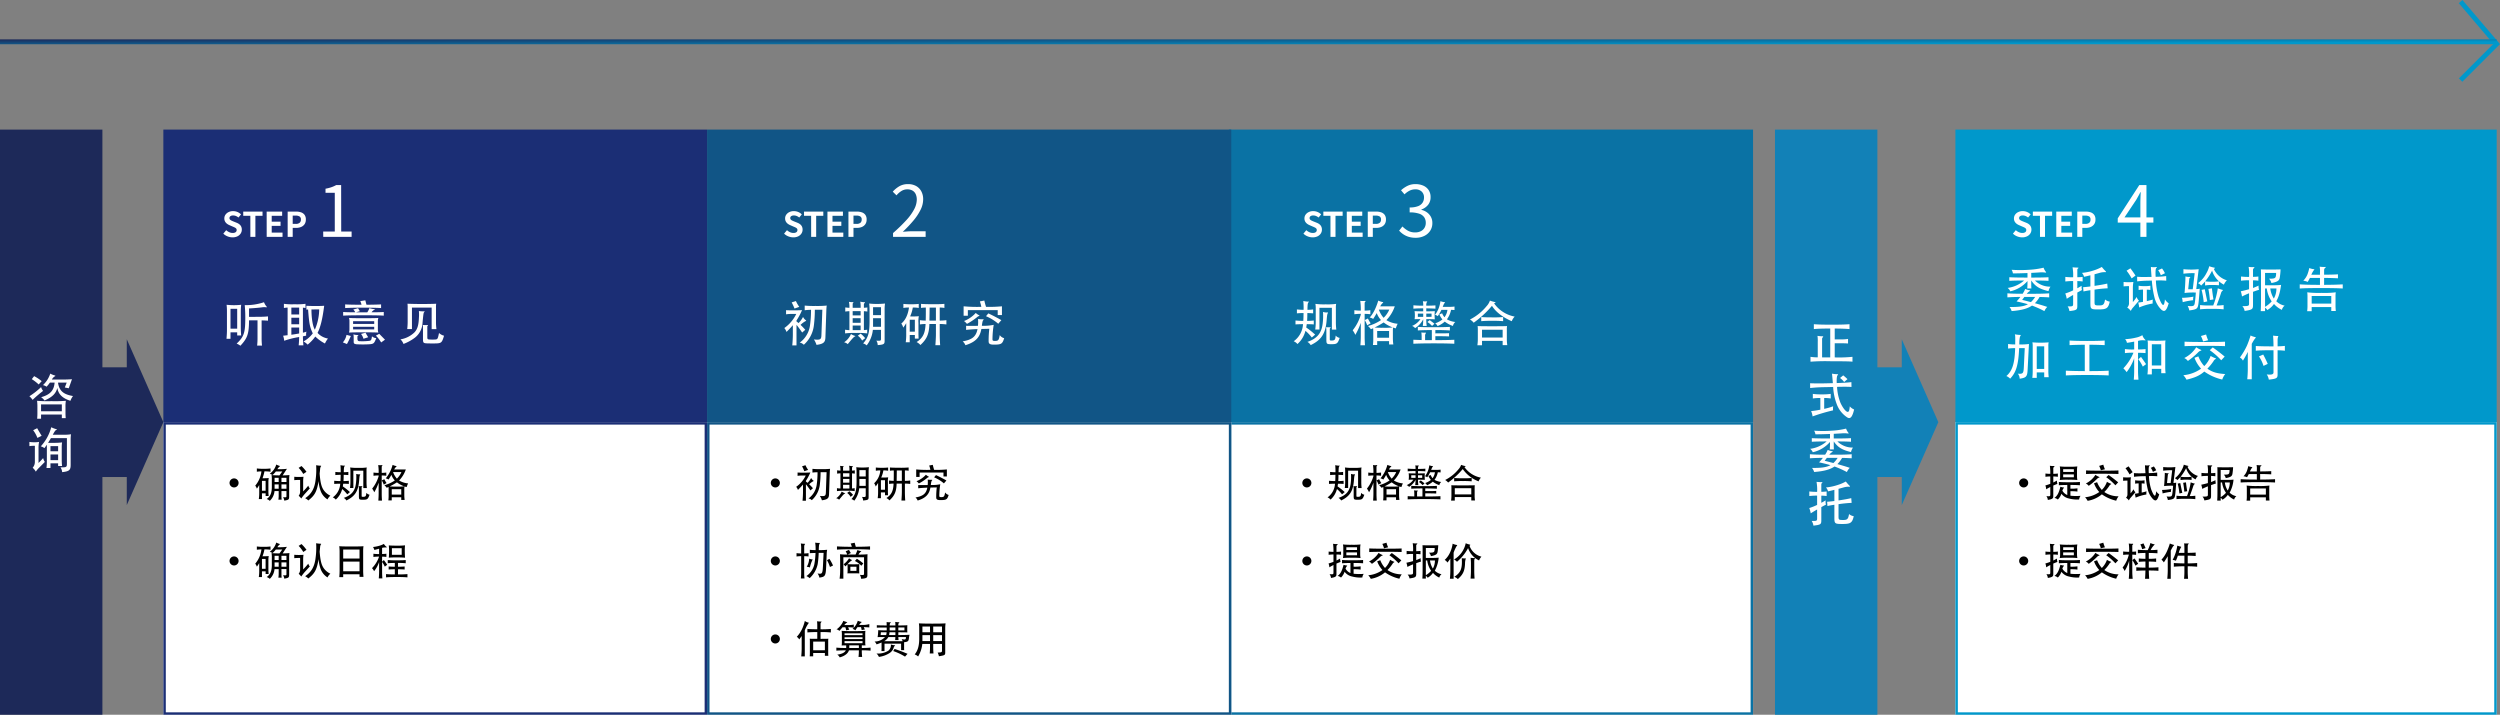 <svg xmlns="http://www.w3.org/2000/svg" xmlns:xlink="http://www.w3.org/1999/xlink" width="1025.359" height="293.148" viewBox="0 0 1025.359 293.148">
  <rect x="0" y="0" width="1025.359" height="293.148" fill="#808080" stroke="none"/>
  <defs>
    <linearGradient id="linear-gradient" x1="1" y1="0.5" x2="0" gradientUnits="objectBoundingBox">
      <stop offset="0" stop-color="#0098cb"/>
      <stop offset="1" stop-color="#1d2959"/>
    </linearGradient>
  </defs>
  <g id="flow" transform="translate(-128 -2247.852)">
    <g id="グループ_945304" data-name="グループ 945304" transform="translate(67)">
      <rect id="長方形_6" data-name="長方形 6" width="223" height="120" transform="translate(128 2301)" fill="#1b2e75"/>
      <rect id="長方形_29630" data-name="長方形 29630" width="42" height="240" transform="translate(61 2301)" fill="#1d2959"/>
      <rect id="長方形_29634" data-name="長方形 29634" width="42" height="240" transform="translate(789 2301)" fill="#1281b7"/>
      <g id="長方形_24512" data-name="長方形 24512" transform="translate(128 2421)" fill="#fff" stroke="#1b2e75" stroke-width="1">
        <rect width="223" height="120" stroke="none"/>
        <rect x="0.5" y="0.5" width="222" height="119" fill="none"/>
      </g>
      <rect id="長方形_24510" data-name="長方形 24510" width="215" height="120" transform="translate(565 2301)" fill="#0a72a4"/>
      <g id="長方形_24514" data-name="長方形 24514" transform="translate(565 2421)" fill="#fff" stroke="#0a72a4" stroke-width="1">
        <rect width="215" height="120" stroke="none"/>
        <rect x="0.5" y="0.5" width="214" height="119" fill="none"/>
      </g>
      <rect id="長方形_24509" data-name="長方形 24509" width="215" height="120" transform="translate(351 2301)" fill="#115586"/>
      <g id="長方形_24513" data-name="長方形 24513" transform="translate(351 2421)" fill="#fff" stroke="#115586" stroke-width="1">
        <rect width="215" height="120" stroke="none"/>
        <rect x="0.5" y="0.5" width="214" height="119" fill="none"/>
      </g>
      <rect id="長方形_24511" data-name="長方形 24511" width="222" height="120" transform="translate(863 2301)" fill="#0098cb"/>
      <g id="長方形_24515" data-name="長方形 24515" transform="translate(863 2421)" fill="#fff" stroke="#0098cb" stroke-width="1">
        <rect width="222" height="120" stroke="none"/>
        <rect x="0.5" y="0.5" width="221" height="119" fill="none"/>
      </g>
      <path id="パス_1169115" data-name="パス 1169115" d="M4.368.2A5.489,5.489,0,0,1,2.338-.2a5.3,5.3,0,0,1-1.75-1.12l1.19-1.428a4.416,4.416,0,0,0,1.253.833A3.376,3.376,0,0,0,4.41-1.6a2,2,0,0,0,1.232-.322,1.037,1.037,0,0,0,.42-.868.91.91,0,0,0-.2-.623,1.881,1.881,0,0,0-.553-.413,8.619,8.619,0,0,0-.812-.364l-1.372-.6a4.575,4.575,0,0,1-1-.567,2.923,2.923,0,0,1-.8-.9,2.562,2.562,0,0,1-.315-1.3A2.63,2.63,0,0,1,1.47-9.086a3.242,3.242,0,0,1,1.274-1.071,4.137,4.137,0,0,1,1.848-.4,4.645,4.645,0,0,1,1.778.35,4.37,4.37,0,0,1,1.484.994L6.8-7.924a4.092,4.092,0,0,0-1.022-.63,3.039,3.039,0,0,0-1.19-.224,1.8,1.8,0,0,0-1.071.287.935.935,0,0,0-.4.8.844.844,0,0,0,.224.6,1.966,1.966,0,0,0,.588.413q.364.175.8.357l1.358.546a4.256,4.256,0,0,1,1.1.63,2.642,2.642,0,0,1,.728.91A2.921,2.921,0,0,1,8.176-2.94a2.836,2.836,0,0,1-.455,1.554,3.266,3.266,0,0,1-1.3,1.148A4.454,4.454,0,0,1,4.368.2ZM11.69,0l-.014-8.638L8.764-8.652v-1.722l7.91.014v1.722l-2.926-.014V0Zm6.692,0-.014-10.374,6.356.014v1.722L20.44-8.652v2.408h3.626v1.736H20.44v2.772h4.438V0Zm8.6,0V-10.374h3.4a6.465,6.465,0,0,1,2.065.308A2.965,2.965,0,0,1,33.9-9.051a3.128,3.128,0,0,1,.539,1.939A3.282,3.282,0,0,1,33.9-5.173a3.177,3.177,0,0,1-1.442,1.127,5.368,5.368,0,0,1-2.023.364H29.05V0ZM29.05-5.32H30.3a2.4,2.4,0,0,0,1.589-.448,1.669,1.669,0,0,0,.525-1.344,1.376,1.376,0,0,0-.553-1.253,3.031,3.031,0,0,0-1.631-.357H29.05Z" transform="translate(152 2345)" fill="#fff"/>
      <path id="パス_1169114" data-name="パス 1169114" d="M4.368.2A5.489,5.489,0,0,1,2.338-.2a5.3,5.3,0,0,1-1.75-1.12l1.19-1.428a4.416,4.416,0,0,0,1.253.833A3.376,3.376,0,0,0,4.41-1.6a2,2,0,0,0,1.232-.322,1.037,1.037,0,0,0,.42-.868.91.91,0,0,0-.2-.623,1.881,1.881,0,0,0-.553-.413,8.619,8.619,0,0,0-.812-.364l-1.372-.6a4.575,4.575,0,0,1-1-.567,2.923,2.923,0,0,1-.8-.9,2.562,2.562,0,0,1-.315-1.3A2.63,2.63,0,0,1,1.47-9.086a3.242,3.242,0,0,1,1.274-1.071,4.137,4.137,0,0,1,1.848-.4,4.645,4.645,0,0,1,1.778.35,4.37,4.37,0,0,1,1.484.994L6.8-7.924a4.092,4.092,0,0,0-1.022-.63,3.039,3.039,0,0,0-1.19-.224,1.8,1.8,0,0,0-1.071.287.935.935,0,0,0-.4.8.844.844,0,0,0,.224.6,1.966,1.966,0,0,0,.588.413q.364.175.8.357l1.358.546a4.256,4.256,0,0,1,1.1.63,2.642,2.642,0,0,1,.728.91A2.921,2.921,0,0,1,8.176-2.94a2.836,2.836,0,0,1-.455,1.554,3.266,3.266,0,0,1-1.3,1.148A4.454,4.454,0,0,1,4.368.2ZM11.69,0l-.014-8.638L8.764-8.652v-1.722l7.91.014v1.722l-2.926-.014V0Zm6.692,0-.014-10.374,6.356.014v1.722L20.44-8.652v2.408h3.626v1.736H20.44v2.772h4.438V0Zm8.6,0V-10.374h3.4a6.465,6.465,0,0,1,2.065.308A2.965,2.965,0,0,1,33.9-9.051a3.128,3.128,0,0,1,.539,1.939A3.282,3.282,0,0,1,33.9-5.173a3.177,3.177,0,0,1-1.442,1.127,5.368,5.368,0,0,1-2.023.364H29.05V0ZM29.05-5.32H30.3a2.4,2.4,0,0,0,1.589-.448,1.669,1.669,0,0,0,.525-1.344,1.376,1.376,0,0,0-.553-1.253,3.031,3.031,0,0,0-1.631-.357H29.05Z" transform="translate(595 2345)" fill="#fff"/>
      <path id="パス_1169113" data-name="パス 1169113" d="M4.368.2A5.489,5.489,0,0,1,2.338-.2a5.3,5.3,0,0,1-1.75-1.12l1.19-1.428a4.416,4.416,0,0,0,1.253.833A3.376,3.376,0,0,0,4.41-1.6a2,2,0,0,0,1.232-.322,1.037,1.037,0,0,0,.42-.868.91.91,0,0,0-.2-.623,1.881,1.881,0,0,0-.553-.413,8.619,8.619,0,0,0-.812-.364l-1.372-.6a4.575,4.575,0,0,1-1-.567,2.923,2.923,0,0,1-.8-.9,2.562,2.562,0,0,1-.315-1.3A2.63,2.63,0,0,1,1.47-9.086a3.242,3.242,0,0,1,1.274-1.071,4.137,4.137,0,0,1,1.848-.4,4.645,4.645,0,0,1,1.778.35,4.37,4.37,0,0,1,1.484.994L6.8-7.924a4.092,4.092,0,0,0-1.022-.63,3.039,3.039,0,0,0-1.19-.224,1.8,1.8,0,0,0-1.071.287.935.935,0,0,0-.4.8.844.844,0,0,0,.224.6,1.966,1.966,0,0,0,.588.413q.364.175.8.357l1.358.546a4.256,4.256,0,0,1,1.1.63,2.642,2.642,0,0,1,.728.91A2.921,2.921,0,0,1,8.176-2.94a2.836,2.836,0,0,1-.455,1.554,3.266,3.266,0,0,1-1.3,1.148A4.454,4.454,0,0,1,4.368.2ZM11.69,0l-.014-8.638L8.764-8.652v-1.722l7.91.014v1.722l-2.926-.014V0Zm6.692,0-.014-10.374,6.356.014v1.722L20.44-8.652v2.408h3.626v1.736H20.44v2.772h4.438V0Zm8.6,0V-10.374h3.4a6.465,6.465,0,0,1,2.065.308A2.965,2.965,0,0,1,33.9-9.051a3.128,3.128,0,0,1,.539,1.939A3.282,3.282,0,0,1,33.9-5.173a3.177,3.177,0,0,1-1.442,1.127,5.368,5.368,0,0,1-2.023.364H29.05V0ZM29.05-5.32H30.3a2.4,2.4,0,0,0,1.589-.448,1.669,1.669,0,0,0,.525-1.344,1.376,1.376,0,0,0-.553-1.253,3.031,3.031,0,0,0-1.631-.357H29.05Z" transform="translate(382 2345)" fill="#fff"/>
      <path id="パス_1169112" data-name="パス 1169112" d="M4.368.2A5.489,5.489,0,0,1,2.338-.2a5.3,5.3,0,0,1-1.75-1.12l1.19-1.428a4.416,4.416,0,0,0,1.253.833A3.376,3.376,0,0,0,4.41-1.6a2,2,0,0,0,1.232-.322,1.037,1.037,0,0,0,.42-.868.91.91,0,0,0-.2-.623,1.881,1.881,0,0,0-.553-.413,8.619,8.619,0,0,0-.812-.364l-1.372-.6a4.575,4.575,0,0,1-1-.567,2.923,2.923,0,0,1-.8-.9,2.562,2.562,0,0,1-.315-1.3A2.63,2.63,0,0,1,1.47-9.086a3.242,3.242,0,0,1,1.274-1.071,4.137,4.137,0,0,1,1.848-.4,4.645,4.645,0,0,1,1.778.35,4.37,4.37,0,0,1,1.484.994L6.8-7.924a4.092,4.092,0,0,0-1.022-.63,3.039,3.039,0,0,0-1.19-.224,1.8,1.8,0,0,0-1.071.287.935.935,0,0,0-.4.8.844.844,0,0,0,.224.6,1.966,1.966,0,0,0,.588.413q.364.175.8.357l1.358.546a4.256,4.256,0,0,1,1.1.63,2.642,2.642,0,0,1,.728.91A2.921,2.921,0,0,1,8.176-2.94a2.836,2.836,0,0,1-.455,1.554,3.266,3.266,0,0,1-1.3,1.148A4.454,4.454,0,0,1,4.368.2ZM11.69,0l-.014-8.638L8.764-8.652v-1.722l7.91.014v1.722l-2.926-.014V0Zm6.692,0-.014-10.374,6.356.014v1.722L20.44-8.652v2.408h3.626v1.736H20.44v2.772h4.438V0Zm8.6,0V-10.374h3.4a6.465,6.465,0,0,1,2.065.308A2.965,2.965,0,0,1,33.9-9.051a3.128,3.128,0,0,1,.539,1.939A3.282,3.282,0,0,1,33.9-5.173a3.177,3.177,0,0,1-1.442,1.127,5.368,5.368,0,0,1-2.023.364H29.05V0ZM29.05-5.32H30.3a2.4,2.4,0,0,0,1.589-.448,1.669,1.669,0,0,0,.525-1.344,1.376,1.376,0,0,0-.553-1.253,3.031,3.031,0,0,0-1.631-.357H29.05Z" transform="translate(886 2345)" fill="#fff"/>
      <path id="パス_1169111" data-name="パス 1169111" d="M2.581,0,2.552-2.2H7.308V-18.067h-3.8v-1.682a16.133,16.133,0,0,0,2.479-.638,12.225,12.225,0,0,0,1.928-.87h2L9.947-2.2H14.21V0Z" transform="translate(191 2345)" fill="#fff"/>
      <path id="パス_1169110" data-name="パス 1169110" d="M1.276,0V-1.566A65.768,65.768,0,0,0,6.772-6.9a21.187,21.187,0,0,0,3.2-4.481,8.713,8.713,0,0,0,1.044-3.9,5.356,5.356,0,0,0-.421-2.175,3.244,3.244,0,0,0-1.29-1.493,4.136,4.136,0,0,0-2.2-.537,4.492,4.492,0,0,0-2.421.7A8,8,0,0,0,2.7-17.023L1.16-18.531a11.072,11.072,0,0,1,2.755-2.262,6.983,6.983,0,0,1,3.509-.841,6.655,6.655,0,0,1,3.291.769,5.4,5.4,0,0,1,2.146,2.175A6.759,6.759,0,0,1,13.63-15.4a9.753,9.753,0,0,1-1.059,4.292A22.117,22.117,0,0,1,9.642-6.685a52.517,52.517,0,0,1-4.364,4.6q.841-.058,1.754-.131t1.726-.072h5.887V0Z" transform="translate(426 2345)" fill="#fff"/>
      <path id="パス_1169109" data-name="パス 1169109" d="M7.627.377A9.519,9.519,0,0,1,4.713-.029,8.3,8.3,0,0,1,2.494-1.1,9.348,9.348,0,0,1,.841-2.552L2.2-4.263a10.238,10.238,0,0,0,2.189,1.7,5.952,5.952,0,0,0,3.06.739A5.025,5.025,0,0,0,9.7-2.306a3.654,3.654,0,0,0,1.523-1.363,3.9,3.9,0,0,0,.551-2.1A4,4,0,0,0,11.151-8,4.038,4.038,0,0,0,9.077-9.5a11.588,11.588,0,0,0-3.915-.536v-2.03a9.186,9.186,0,0,0,3.48-.536,3.775,3.775,0,0,0,1.842-1.465,3.88,3.88,0,0,0,.566-2.059,3.229,3.229,0,0,0-.957-2.45,3.665,3.665,0,0,0-2.639-.913,5.115,5.115,0,0,0-2.392.58,8.147,8.147,0,0,0-2.016,1.479L1.624-19.111a11.633,11.633,0,0,1,2.654-1.812,7.258,7.258,0,0,1,3.263-.71,7.832,7.832,0,0,1,3.2.623,5.045,5.045,0,0,1,2.2,1.813,5.034,5.034,0,0,1,.8,2.871A4.917,4.917,0,0,1,12.7-13.108a6.137,6.137,0,0,1-2.726,1.885v.145a6.31,6.31,0,0,1,2.262,1.015,5.463,5.463,0,0,1,1.624,1.827,5.19,5.19,0,0,1,.609,2.552,5.631,5.631,0,0,1-.928,3.248A6.036,6.036,0,0,1,11.078-.348,7.991,7.991,0,0,1,7.627.377Z" transform="translate(634 2345)" fill="#fff"/>
      <path id="パス_1169108" data-name="パス 1169108" d="M9.86,0V-14.5q0-.783.058-1.914t.087-1.943H9.889q-.406.754-.827,1.552t-.884,1.58L3.335-7.975H15.2v2.117H.58V-7.6L9.425-21.257h2.929V0Z" transform="translate(929 2345)" fill="#fff"/>
      <rect id="長方形_29631" data-name="長方形 29631" width="25" height="45" transform="translate(93 2398.5)" fill="#1d2959"/>
      <rect id="長方形_29633" data-name="長方形 29633" width="25" height="45" transform="translate(821 2398.5)" fill="#1281b7"/>
      <path id="多角形_56" data-name="多角形 56" d="M34,0,68,15H0Z" transform="translate(128 2387) rotate(90)" fill="#1d2959"/>
      <path id="多角形_58" data-name="多角形 58" d="M34,0,68,15H0Z" transform="translate(856 2387) rotate(90)" fill="#1281b7"/>
      <g id="中国語">
        <path id="パス_1169098" data-name="パス 1169098" d="M6.28-3.84v1.28H7.92C7.8-3.9,7.76-4.98,7.76-6.12v-6.24a22.846,22.846,0,0,1,.16-2.78,26.382,26.382,0,0,1-3.02.16c-.92,0-1.92-.06-2.96-.16a23.386,23.386,0,0,1,.14,2.78v7.58c0,1.14-.06,2-.18,3.58H3.54V-3.84ZM3.54-5.34V-13.5H6.28v8.16ZM14.62-8.76v7.18a27.523,27.523,0,0,1-.16,3.18h2a27.3,27.3,0,0,1-.16-3.18V-8.74c1.12.02,2.22.08,2.62.12v-1.76c-.62.08-2.42.18-3.86.18H11.14v-3.44c2.12-.12,4.38-.32,5.36-.46a5.4,5.4,0,0,1,1.6-.02c.4.08.46-.12.14-.4a6.107,6.107,0,0,1-.96-1.68A22.966,22.966,0,0,1,9.38-15a57.792,57.792,0,0,1,.2,6.98C9.48-3.44,8.8-1.78,6.06.78a6.73,6.73,0,0,1,1.54.88c2.82-3.06,3.52-4.68,3.54-10.42ZM31.7-7.14H28.5v-2.7h3.2Zm0,3.76c-.94.18-2.02.36-3.2.52V-5.8h3.2Zm1.54,1.16c.42-.08.86-.16,1.34-.26a4.068,4.068,0,0,1,.12-1.64,11.457,11.457,0,0,1-1.46.42V-13.96c.4.04.74.08,1.06.14v-1.72a27.282,27.282,0,0,1-4.52.18,24.179,24.179,0,0,1-4.34-.18v1.72A11.356,11.356,0,0,1,26.96-14V-2.66c-.6.06-1.2.14-1.84.2a8.206,8.206,0,0,1,.44,2.08A34.19,34.19,0,0,1,31.7-1.92c-.02,1.16-.08,2.18-.2,3.4h1.94C33.32.16,33.24-.9,33.24-2.22ZM31.7-11.18H28.5V-14h3.2Zm5.04-2.04c.82-.02,1.84-.02,3.18-.02a21.649,21.649,0,0,1-1.78,8.3C37.4-6.06,36.76-8.98,36.74-13.22Zm-1.38.02c.46,6.14.72,7.14,1.92,9.78A11.874,11.874,0,0,1,33.48-.1a7.363,7.363,0,0,1,1.7,1.3,16.608,16.608,0,0,0,3.14-3.32A16.451,16.451,0,0,0,42.28.74,9.662,9.662,0,0,1,43.52-1.3a7.32,7.32,0,0,1-4.28-2.32c1.16-2.24,2-5.44,2.72-11.12-1.08.08-1.92.1-3.42.1-1.52,0-2.76-.02-3.88-.1v1.58C34.88-13.18,35.12-13.18,35.36-13.2ZM53.82-6.12h8.66v1.08H53.82ZM64.18-3.74a4.03,4.03,0,0,1-.2-1.38V-8.34a4.16,4.16,0,0,1,.2-1.4c-1.26.08-2.42.1-6.04.1s-4.76-.02-6-.1a4.852,4.852,0,0,1,.18,1.4v3.22a4.7,4.7,0,0,1-.18,1.38c1.24-.08,2.38-.1,6-.1S62.92-3.82,64.18-3.74ZM62.48-7.3H53.82V-8.42h8.66Zm-5.2-7.86c-2.96,0-5.14-.04-6.72-.14v1.5c1.82-.1,4-.16,7.36-.16,3.38,0,5.56.06,7.38.16v-1.5c-1.6.08-3.4.12-5.98.14-.22-.68-.38-1.44-.48-1.82l-2.08.34A6.943,6.943,0,0,1,57.28-15.16Zm-2.56,3.1c-1.64,0-3.86-.04-4.98-.12v1.5c1.08-.08,3.32-.16,8.44-.16,5.02,0,6.88.06,8.22.16v-1.5c-1.32.08-3.04.12-5,.12a2.747,2.747,0,0,1,1.3-1.1c.2-.06.18-.12-.06-.16a14.278,14.278,0,0,1-2.16-.44,5.869,5.869,0,0,1-.84,1.7H55.06c.5-.18.96-.3,1.56-.46a5.606,5.606,0,0,1-.74-1.24l-1.98.56A4.369,4.369,0,0,1,54.72-12.06ZM52.9-2.34,51.12-2.8A6.556,6.556,0,0,1,49.62.28L51.3.96A36.5,36.5,0,0,0,52.9-2.34Zm10.42.88a2.955,2.955,0,0,1-1.76-.76C61.32-.5,61.2-.4,59.96-.3a23.086,23.086,0,0,1-3.66.08c-.56-.06-.7-.48-.7-1.06v-.76a.445.445,0,0,1,.26-.46c.26-.2.18-.28-.16-.26a5.121,5.121,0,0,1-1.76-.26,4.87,4.87,0,0,1,.12,1.18V-.18c0,.9.08,1.02,1.02,1.22a44.991,44.991,0,0,0,5.22.02C62.34.94,62.46.7,63.32-1.46Zm3.58.64c-.74-.76-1.6-1.64-2.36-2.42l-1.38.76A12.632,12.632,0,0,1,65.32.3ZM60.02-1.84c-.32-.44-.82-1.36-1.1-1.86l-1.84.52a5.969,5.969,0,0,1,1,1.98ZM88-5.16a22.02,22.02,0,0,1-.18-3.12v-5.68a10.159,10.159,0,0,1,.08-1.62c-.54.06-3.82.12-5.9.12-2.1,0-5.26-.08-5.88-.12a10.488,10.488,0,0,1,.08,1.62V-8.3a26.014,26.014,0,0,1-.18,3.12h1.94V-14h8.08v8.84Zm-4.96-7.02c.22-.14.12-.3-.08-.28a12.268,12.268,0,0,1-2.16-.12,15.438,15.438,0,0,1,.02,2.68c-.12,3.06-.6,4.76-1.8,6.04a10.739,10.739,0,0,1-5.78,2.9A4.6,4.6,0,0,1,74.48.92a18.384,18.384,0,0,0,4.7-2.58A8.181,8.181,0,0,0,82.3-7.74C82.66-11.64,82.72-11.94,83.04-12.18Zm8.08,9.72a4.557,4.557,0,0,1-2.06-1.12c-.5,2.5-.6,2.58-1.54,2.68a21.54,21.54,0,0,1-2.28,0c-.9-.06-.98-.12-.98-1.18V-6.04a.6.6,0,0,1,.16-.5c.24-.2.14-.3-.14-.28-.3.02-1.44,0-1.84-.04.02.34.04.92.04,1.46v4c0,1.96.08,2.04,2.06,2.1.74.02,3,.02,3.5,0C90.02.6,90.32.3,91.12-2.46Z" transform="translate(152 2388)" fill="#fff"/>
        <path id="パス_1169099" data-name="パス 1169099" d="M5.84-.14h8.52v1.5h1.6c-.08-.9-.1-1.52-.1-2.54V-3.16a13.379,13.379,0,0,1,.16-2.6,55.461,55.461,0,0,1-5.92.14,54.97,54.97,0,0,1-5.9-.14,18.272,18.272,0,0,1,.14,2.6V-.94a25.183,25.183,0,0,1-.1,2.54h1.6Zm8.52-1.32H5.84V-4.3h8.52ZM6.68-9.82a4.442,4.442,0,0,1-.82-1.58,29.747,29.747,0,0,1-4.8,3.76,9.854,9.854,0,0,1,1.32,1.5A46.017,46.017,0,0,1,6.68-9.82Zm-.58-4A17.4,17.4,0,0,0,3-15.88l-.96,1.24a17.671,17.671,0,0,1,2.82,2.18Zm3.38.58H11.4c-.24,2.84-1.42,4.88-5.54,6a5.685,5.685,0,0,1,1.4,1.36c3.14-1.38,4.64-2.78,5.26-5.16.34,2.34,1.86,4.18,5.36,5.28a7.669,7.669,0,0,1,1.06-1.96c-3.68-.62-5.6-1.94-6.12-5.34v-.18h3.54l-.78,2.02,1.62.32,1.32-3.72c-.56.06-2.42.14-3.46.14H10.28a3.153,3.153,0,0,1,1.18-1.3c.36-.16.34-.3-.12-.42a7.546,7.546,0,0,1-1.72-.72,11.187,11.187,0,0,1-3,4.72,4.563,4.563,0,0,1,1.48.66A14.215,14.215,0,0,0,9.48-13.24ZM7.4,19.3a3.935,3.935,0,0,1-.7-1.58c-.62.74-1.2,1.32-1.9,2.02V13.68a13.186,13.186,0,0,1,.22-2.58,10.753,10.753,0,0,1-1.98.14,11.342,11.342,0,0,1-1.98-.14v1.74A11.923,11.923,0,0,1,3.3,12.7v6.56a3.611,3.611,0,0,1-.9,2.44,6.257,6.257,0,0,1,1.3,1.6,8,8,0,0,1,1.18-1.46ZM6.08,8.6C5.44,7.56,4.84,6.52,4.24,5.48L2.6,6.3A12.478,12.478,0,0,1,4.34,9.46ZM9.7,14.94V12.82h3.14v2.12Zm3.14,1.32v2.3H9.7v-2.3Zm-2.2-8.1c.94-1.68,1.1-1.82,1.44-1.94s.32-.26.04-.34a10.949,10.949,0,0,1-2.1-.8,18.5,18.5,0,0,1-4.3,7.84,4.382,4.382,0,0,1,1.5.74c.34-.46.66-.92,1-1.42v6.78a20.99,20.99,0,0,1-.16,2.78H9.7V19.88h3.14v1.1h1.62a24.505,24.505,0,0,1-.14-2.76v-4.8a14.15,14.15,0,0,1,.14-2.12,24.7,24.7,0,0,1-3.16.18H8.72c.38-.58.76-1.24,1.16-1.92h6.56V20.08c0,1.4-.24,1.48-2.68,1.46a3.367,3.367,0,0,1,.72,1.96c2.98-.32,3.5-.86,3.5-3.02V10.16a16.25,16.25,0,0,1,.14-2.2,16.561,16.561,0,0,1-2.78.2Z" transform="translate(72 2418)" fill="#fff"/>
        <path id="パス_1169100" data-name="パス 1169100" d="M4.54-1.58A21.237,21.237,0,0,1,1.56-1.8v2A82.046,82.046,0,0,1,10,.02c6.18,0,7.78.06,8.78.18v-2a54.649,54.649,0,0,1-7.28.24v-5.8h2.36c1.22,0,2.24.02,3.1.1V-9.14a18.747,18.747,0,0,1-3.12.2H11.5V-13.4c2.62.02,4.56.1,6.06.22v-2c-1.76.14-4.06.2-7.32.2s-5.54-.06-7.3-.2v2c1.66-.16,3.76-.22,6.72-.22V-1.56H6.32V-8.98a1.043,1.043,0,0,1,.22-.76c.32-.22.3-.48.02-.48a15.978,15.978,0,0,1-2.14-.18,12.175,12.175,0,0,1,.12,2.36Zm12.2,8.92c-.56-.52-1.14-1.06-1.76-1.54l-1.3,1.08a8.216,8.216,0,0,1,1.68,1.64ZM7.18,19.54V15.08a17.936,17.936,0,0,1,2.68.2V13.4a24.108,24.108,0,0,1-3.68.2,23.984,23.984,0,0,1-3.66-.2v1.88a22.942,22.942,0,0,1,3.08-.2v4.8a36.941,36.941,0,0,1-3.78.58,7.728,7.728,0,0,1,.6,2.18,72.921,72.921,0,0,1,8.4-2.48,7.929,7.929,0,0,1,.04-1.68A23.66,23.66,0,0,1,7.18,19.54ZM10.74,9l-3.1.08c-2.98.06-4.96.02-6.24-.04L1.42,11a59.817,59.817,0,0,1,6.28-.36l3.16-.08a22.8,22.8,0,0,0,1.42,6.92,11.022,11.022,0,0,0,4.4,5.6c1.06.6,1.94.26,2.78-3.28a4.672,4.672,0,0,1-1.78-1.28c-.18,1.88-.38,2.22-.84,2.26-.52.06-1.76-1.1-2.96-3.66a20.2,20.2,0,0,1-1.42-6.6c2.76-.06,4.56-.06,5.92.04l-.04-1.98c-1.24.16-3.16.3-6.02.38-.08-1.82.08-2.94.34-3.18.34-.32.3-.46-.16-.46a11.4,11.4,0,0,1-2.12-.22C10.48,5.94,10.58,7.22,10.74,9Zm-1,33.64c-1.66.9-3.9,1.18-7.56,1.12a4.709,4.709,0,0,1,.88,1.68c4.04-.32,6.54-1,8.36-2.26a42.231,42.231,0,0,1,5.08,2.28,4.895,4.895,0,0,1,1.18-1.72c-1.5-.52-3.22-1.02-5.08-1.54a11.59,11.59,0,0,0,1.92-2.54c1.36.02,2.68.08,3.94.16V38.16c-1.74.12-3.64.18-5.56.18H9.26A4.768,4.768,0,0,1,10.4,37.3c.4-.18.4-.34-.02-.4a6.982,6.982,0,0,1-1.76-.54,10.267,10.267,0,0,1-1.06,1.98c-3.14,0-4.48-.06-6.24-.18v1.66c1.7-.12,3.5-.18,5.32-.18a19.912,19.912,0,0,1-1.56,1.84C6.92,41.88,8.4,42.24,9.74,42.64Zm-1.46-3H12.7a10.607,10.607,0,0,1-1.74,2.12c-1.16-.3-2.36-.62-3.58-.92Zm1.28-9.8V31.7c-3.34,0-5.62-.04-7.46-.14v1.48c1.58-.1,3.46-.14,6.08-.14a12.79,12.79,0,0,1-6.76,3.04,3.539,3.539,0,0,1,1.08,1.4,13.243,13.243,0,0,0,7.06-4.22v.8c0,.62-.02,1.36-.1,2.24h1.7c-.06-.84-.06-1.62-.06-2.24V32.9h.02c1.68,2.5,3.58,3.54,7.06,4.36A5.059,5.059,0,0,1,19,35.42a8.842,8.842,0,0,1-6.4-2.52c2.38,0,4.1.04,5.58.14V31.56c-1.74.1-3.94.14-7.08.14V29.78c1.16-.06,2.28-.12,3.18-.18a11.383,11.383,0,0,1,2.7.06c.24.04.3-.1.1-.34a5.334,5.334,0,0,1-.92-1.68,31.726,31.726,0,0,1-5.66.84,51.61,51.61,0,0,1-7.46.02,3.683,3.683,0,0,1,.54,1.48C4.74,30,7.16,29.94,9.56,29.84ZM4.28,58.94a22.892,22.892,0,0,1-3.22,1.28,12,12,0,0,1,.6,2.18c.82-.52,1.72-1.08,2.62-1.58v3.62c0,1.04-.18,1.14-2.24,1.06a4.765,4.765,0,0,1,.72,1.94C5.82,67.08,6,66.9,6,65.16V59.84c.72-.4,1.38-.74,1.9-1.02a5.059,5.059,0,0,1-.12-1.76c-.54.32-1.14.68-1.78,1.02V55.14a16.937,16.937,0,0,1,2.18.16V53.42A17.673,17.673,0,0,1,6,53.56v-2.8c0-.34,0-.56.2-.72.4-.32.34-.44-.14-.44a19.971,19.971,0,0,1-2.02-.12,17.974,17.974,0,0,1,.24,4.1,26.1,26.1,0,0,1-3.2-.16V55.3a29.923,29.923,0,0,1,3.2-.18Zm8.78-1.84V52.34c.92-.24,1.7-.46,2.26-.62a7.046,7.046,0,0,1,2.2-.24c.26.04.32-.16.1-.38a14.4,14.4,0,0,1-1.56-1.76,17.918,17.918,0,0,1-3.52,1.48,21.573,21.573,0,0,1-4.64.96,3.723,3.723,0,0,1,.86,1.6c.86-.18,1.74-.4,2.6-.62v4.58c-1.08.14-2.02.24-2.98.3l.14,1.76c.92-.22,1.84-.38,2.84-.52V64c0,2.58.08,2.76,3.2,2.76,3.32,0,4.12-.34,4.74-3.2a3.686,3.686,0,0,1-1.92-.88c-.36,2.04-.68,2.44-2.42,2.44-1.84,0-1.9-.08-1.9-1.6V58.64a51.443,51.443,0,0,1,5.38-.54l-.16-1.94C16.88,56.48,15.74,56.7,13.06,57.1Z" transform="translate(802 2396)" fill="#fff"/>
        <path id="パス_1169101" data-name="パス 1169101" d="M6.82-14.28a13.727,13.727,0,0,1-1.38-2.4l-1.74.56A21.332,21.332,0,0,1,4.86-13.6ZM5.68-8.7a27.025,27.025,0,0,0,2.28-4.26c-.68.06-1.68.1-3.3.1-1.72,0-2.62-.02-3.26-.08v1.72a11.111,11.111,0,0,1,1.92-.16H5.58A15.058,15.058,0,0,1,.68-5.6,4.579,4.579,0,0,1,1.58-4c.88-.88,1.8-1.84,2.6-2.78v3.94c0,1.04-.1,3.1-.24,4.36H5.68V-6.92c.7.84,1.66,2.18,2.32,3.16L9.28-4.88A23.366,23.366,0,0,0,7.34-6.9,8.769,8.769,0,0,1,9.4-8.44c.3-.1.32-.24.08-.38a3.837,3.837,0,0,1-1.12-1.34A9.829,9.829,0,0,1,6.52-7.64Q6.1-8,5.68-8.3Zm5.96-4.38A44.745,44.745,0,0,1,11.2-6.6,10.412,10.412,0,0,1,7,.38a2.91,2.91,0,0,1,1.68.88,12.63,12.63,0,0,0,4.14-8.04,51.248,51.248,0,0,0,.38-6.32h3.08L15.9-2.66c-.06,1.74-.46,2-3.08,1.74A8.259,8.259,0,0,1,13.88,1.3C16.9.92,17.48.14,17.54-1.82l.38-11.12a16.94,16.94,0,0,1,.16-1.88,40.471,40.471,0,0,1-4.62.16,37.582,37.582,0,0,1-4.42-.16v1.92A22.055,22.055,0,0,1,11.64-13.08ZM29.68-2.16c.18-.06.2-.18-.04-.24a5.234,5.234,0,0,1-1.62-.76A7.662,7.662,0,0,1,25.2.24,3.305,3.305,0,0,1,26.7,1C28.62-1.36,29.16-1.96,29.68-2.16Zm4.16.7a11.683,11.683,0,0,0-1.86-1.86l-1.16.86a5.869,5.869,0,0,1,1.76,2ZM37-4.86h3.34v3.62c0,.86-.2.94-1.92.8a3.2,3.2,0,0,1,.56,1.84c2.72-.22,2.84-.48,2.84-1.9V-13.06a17.976,17.976,0,0,1,.16-2.6,26.768,26.768,0,0,1-3.36.16,23.513,23.513,0,0,1-3.14-.16,19.677,19.677,0,0,1,.16,2.6v4.5C35.64-4,35.22-1.74,33,.7a3.46,3.46,0,0,1,1.46.82A12.363,12.363,0,0,0,37-4.86Zm3.34-6.04H37.08v-3.26h3.26ZM37.08-9.64h3.26V-6.1H37.08Zm-9.7-4.26a15.786,15.786,0,0,1-1.7-.16v1.7a15.785,15.785,0,0,1,1.7-.16v7.78a12.47,12.47,0,0,1-1.78-.18V-3.4a28.893,28.893,0,0,1,4.56-.18,28.021,28.021,0,0,1,4.52.18V-4.92c-.44.08-.88.12-1.36.16v-7.76c.48.04.96.08,1.42.16v-1.7a11.015,11.015,0,0,1-1.42.14v-1.32a.666.666,0,0,1,.34-.64c.18-.14.16-.3-.18-.32a9.751,9.751,0,0,1-1.66-.22,10.756,10.756,0,0,1,.16,2.52H28.72v-1.42a.722.722,0,0,1,.22-.64c.18-.16.12-.28-.14-.26a7.608,7.608,0,0,1-1.62-.14A9.971,9.971,0,0,1,27.38-13.9Zm1.34,7.26h3.26v1.9H28.72Zm0-4.14v-1.76h3.26v1.76Zm3.26,1.14v1.9H28.72v-1.9Zm32.44.98V-14a8.356,8.356,0,0,1,1.92.16v-1.68a45.216,45.216,0,0,1-4.78.14c-2.56,0-4.14-.06-4.8-.14v1.68A10.524,10.524,0,0,1,58.72-14c.02,2.02,0,3.7-.04,5.34a16.523,16.523,0,0,1-2.38-.18v1.76a15.575,15.575,0,0,1,2.32-.18c-.18,3.6-.92,5.62-3.68,7.4A5.259,5.259,0,0,1,56.5,1.36c2.72-2.48,3.56-4.64,3.68-8.62h2.68V-3.1c0,1.26-.1,2.98-.22,4.54H64.6c-.12-1.56-.18-3.28-.18-4.54V-7.26a20.562,20.562,0,0,1,2.74.18V-8.84A20.3,20.3,0,0,1,64.42-8.66Zm-4.22,0c.04-1.72.06-3.44.08-5.34h2.58v5.34ZM54.22-4.12h-2.1V-9h2.1ZM50.68-7.58V-2.8a22.241,22.241,0,0,1-.2,3.02h1.64V-2.74h2.1v1.46h1.54c-.04-.96-.06-1.68-.06-2.22V-7.74a9.865,9.865,0,0,1,.16-2.72,25.784,25.784,0,0,1-3.58.08,13.962,13.962,0,0,0,1.1-3.64,12.791,12.791,0,0,1,2.44.18V-15.5a24.872,24.872,0,0,1-3.14.14,25.233,25.233,0,0,1-3.16-.14v1.66a12.005,12.005,0,0,1,2.3-.18c-.46,3.08-1.48,5.18-3.16,6.58a5.447,5.447,0,0,1,.8,1.68C49.86-6.32,50.28-6.94,50.68-7.58ZM89.7-8.84c-1.44-.84-3.5-1.92-5.34-2.78l-.96,1.16a18.418,18.418,0,0,1,5.02,3.1ZM80.48-10.9a5.407,5.407,0,0,1-1.28-.9,12.7,12.7,0,0,1-4.82,3.32,5.6,5.6,0,0,1,1.2,1.18,26.406,26.406,0,0,0,3.96-2.6,3.147,3.147,0,0,1,.82-.58C80.84-10.6,80.82-10.72,80.48-10.9Zm1-3.4a59.659,59.659,0,0,1-7.26-.22v3.86h1.74v-2.28H88.2v2.02h1.74v-3.6a53.819,53.819,0,0,1-6.52.22,23.8,23.8,0,0,1-.7-2.58l-1.84.36A12,12,0,0,1,81.48-14.3Zm.02,9.08,3.26-.08a41.49,41.49,0,0,0-.28,5.22c.04.9.48,1.28,2.14,1.28,3.12,0,3.5-.3,4.24-2.64a3.2,3.2,0,0,1-1.82-1.28c-.34,2.08-.6,2.4-1.94,2.4-.9,0-1.06-.14-1.04-.82a39.5,39.5,0,0,1,.5-5.78,19.849,19.849,0,0,1-4.86.38c.2-1.5.36-2.1.52-2.22.3-.24.3-.46-.06-.44a14.779,14.779,0,0,1-2.04-.1,14.358,14.358,0,0,1-.02,2.78c-1.9.04-4.04.04-4.86,0v1.68c.84-.12,2.74-.26,4.68-.34C79.3-1.96,77.58-.82,73.84-.14a3.925,3.925,0,0,1,1.12,1.58C79.16.14,80.92-1.84,81.5-5.22Z" transform="translate(382 2388)" fill="#fff"/>
        <path id="パス_1169102" data-name="パス 1169102" d="M19.46-1.56a2.777,2.777,0,0,1-1.64-.96C17.68-.86,17.5-.48,16.14-.48c-.68,0-.74-.06-.74-.54v-4.1a.569.569,0,0,1,.22-.5c.3-.22.2-.32-.18-.3a10.592,10.592,0,0,1-1.56-.04A8.768,8.768,0,0,1,14-4.46V-1c0,1.92.12,2.02,1.98,2.02C18.26,1.02,18.64.86,19.46-1.56Zm-4.88-10.1c.16-.18.12-.36-.06-.34a4.784,4.784,0,0,1-1.9-.22,24.481,24.481,0,0,1-.14,4.8c-.44,3.7-2.06,6.06-6.26,7.5A3.587,3.587,0,0,1,7.58,1.4c4.26-2.08,6.1-4.58,6.54-10.24C14.28-10.86,14.4-11.46,14.58-11.66Zm3.5,6.7a24.634,24.634,0,0,1-.18-3.18V-13.8a7.358,7.358,0,0,1,.12-1.72,25.122,25.122,0,0,1-4.26.2,26.4,26.4,0,0,1-4.26-.2,8.932,8.932,0,0,1,.14,1.72v5.62A23.4,23.4,0,0,1,9.44-5h1.72v-8.9h5.1v8.94ZM6.2-11.76c1.12.04,1.96.1,2.38.14v-1.62a16.739,16.739,0,0,1-2.34.16c.02-1.04.04-1.6.1-2.16.06-.5.16-.82.34-.92.3-.16.26-.28-.06-.28a9.935,9.935,0,0,1-2.08-.26,30.232,30.232,0,0,1,.12,3.62,23.093,23.093,0,0,1-2.74-.16v1.62c.5-.06,1.34-.12,2.72-.14,0,1.04-.04,2.24-.1,3.22a31.949,31.949,0,0,1-3.2-.16v1.62c.6-.06,1.52-.1,3.08-.12A9.192,9.192,0,0,1,.6-.18,3.886,3.886,0,0,1,2.14.96,10.779,10.779,0,0,0,5.42-4.46a16.133,16.133,0,0,1,2.6,2.74L9.4-2.9A32.09,32.09,0,0,0,5.74-5.82c.08-.44.16-.9.22-1.38,1.36.02,2.4.06,2.88.12V-8.7a22.784,22.784,0,0,1-2.74.16C6.18-9.54,6.2-10.76,6.2-11.76ZM32.18-7.54a15.635,15.635,0,0,1-1.14-1.98l-1.3.64a10.747,10.747,0,0,1,1,2.16Zm7.54,5.92H34.84V-4.38h4.88ZM37.5-7.9a13.282,13.282,0,0,0,3.7,2.04,27,27,0,0,1-3.92.14,34.715,34.715,0,0,1-3.48-.1A36.679,36.679,0,0,0,37.5-7.9Zm-1.4-6.6a4.305,4.305,0,0,1,1-1.36c.28-.16.3-.34-.02-.4a7.609,7.609,0,0,1-1.8-.6c-.6,2.08-1.84,5.22-3.52,6.92a4.951,4.951,0,0,1,1.44.6c.44-.66.94-1.46,1.46-2.4a8.163,8.163,0,0,0,1.76,2.86,17.32,17.32,0,0,1-5.36,2.44,7.969,7.969,0,0,1,1.2,1.32c.28-.12.6-.26.92-.4a10.553,10.553,0,0,1,.06,1.22v3.16a17.846,17.846,0,0,1-.14,2.48h1.74V-.24h4.88V1.12h1.74a19.532,19.532,0,0,1-.18-2.48V-4.3a8.722,8.722,0,0,1,.1-1.5c.36.12.72.24,1.1.34a11.74,11.74,0,0,1,.76-1.9,10.57,10.57,0,0,1-4.62-1.48,15.222,15.222,0,0,0,3.44-5.66Zm1.38,4.7a10.316,10.316,0,0,1-1.96-3.38h4.3A10.527,10.527,0,0,1,37.48-9.8ZM28.12-7.74V-2.3c0,1.06-.04,2.16-.16,3.76h1.88c-.12-1.66-.14-2.7-.14-3.76v-9.12a21.086,21.086,0,0,1,2.34.16v-1.66a20.359,20.359,0,0,1-2.34.18v-2.74c0-.44.02-.66.16-.8.34-.34.28-.48-.12-.44a7.141,7.141,0,0,1-1.84-.04,24.362,24.362,0,0,1,.22,4.02,20.968,20.968,0,0,1-2.64-.18v1.66a24.79,24.79,0,0,1,2.64-.18v.36a18.386,18.386,0,0,1-3.32,6.4A10.039,10.039,0,0,1,25.88-2.8,27.627,27.627,0,0,0,28.12-7.74Zm30.2.38C57.68-7.9,57-8.4,56.38-8.86l-.96.78a8.612,8.612,0,0,1,1.92,1.62Zm-3.34-4.16h2.16v1.32H54.98ZM53.72-10.2h-2.2v-1.32h2.2Zm0,1.02a16.61,16.61,0,0,1-.18,2.72h1.62a17.526,17.526,0,0,1-.18-2.8c1.6,0,2.56.02,3.5.08-.04-.4-.08-.98-.08-1.58,0-.68.04-1.34.08-1.78-.96.06-1.9.08-3.5.08v-1.22c1.66.02,2.78.06,3.76.14V-14.9c-.98.08-2.1.12-3.76.12a2.775,2.775,0,0,1,.22-1.42c.26-.28.24-.38-.2-.34a5.928,5.928,0,0,1-1.42-.06,6.593,6.593,0,0,1,.14,1.82,35.707,35.707,0,0,1-4.02-.16v1.4c1.02-.1,2.2-.14,4.02-.14v1.22c-1.66,0-2.56-.02-3.54-.08a11.316,11.316,0,0,1,.12,1.78,8.6,8.6,0,0,1-.12,1.54c.72-.04,1.4-.04,2.42-.04a7.956,7.956,0,0,1-3.46,2.8,2.534,2.534,0,0,1,1.24.9A9.268,9.268,0,0,0,53.72-9.18Zm8.84.94a11.275,11.275,0,0,0,3.36,1.78,2.837,2.837,0,0,1,.96-1.62,9.268,9.268,0,0,1-3.44-1.1,9.661,9.661,0,0,0,1.7-3.88c.7.02,1.02.04,1.42.08v-1.44a14.359,14.359,0,0,1-2.26.12H61.72c.44-1.1.58-1.38.72-1.48.34-.28.32-.38.02-.42a9.347,9.347,0,0,1-1.68-.42,11.72,11.72,0,0,1-2.2,5.6,2.832,2.832,0,0,1,1.1.54,16.858,16.858,0,0,0,1.52-2.58h2.46a6.388,6.388,0,0,1-1.22,3.04,6.217,6.217,0,0,1-.96-1.64l-1.14.48A7.465,7.465,0,0,0,61.6-9.14a9.483,9.483,0,0,1-2.98,1.6A2.642,2.642,0,0,1,59.6-6.4,10.453,10.453,0,0,0,62.56-8.24ZM58.7-2.26c3.26,0,4.38.04,5.62.1V-3.5c-1.34.08-2.36.08-5.62.08V-4.78c2.72,0,4.42.06,5.96.16V-6.08c-1.64.08-3.48.14-6.56.14s-4.94-.04-6.58-.14v1.46c1.48-.1,3.16-.14,5.74-.16V-.64H54.5V-2.32a1.729,1.729,0,0,1,.24-1.08c.22-.22.18-.32-.14-.3a8.468,8.468,0,0,1-1.64-.1,12.37,12.37,0,0,1,.12,1.92v1.2C51.8-.72,50.7-.76,49.68-.8V.84c2.1-.1,4.48-.16,8.4-.16s6.3.06,8.4.16V-.8c-1.98.1-4.22.16-7.78.16ZM86.5-8.42v-1.7a41.558,41.558,0,0,1-4.46.14c-2.52,0-3.56-.06-4.52-.14v1.7a42.951,42.951,0,0,1,4.52-.14A41.558,41.558,0,0,1,86.5-8.42Zm-4.58-6.3C83.58-12,86.64-9.88,90.04-8.4a5.387,5.387,0,0,1,1.2-1.9,13.305,13.305,0,0,1-8.44-5.42,1.067,1.067,0,0,1,.42-.22c.24-.06.22-.28-.08-.32a13.375,13.375,0,0,1-2.06-.6,6.211,6.211,0,0,1-1.38,2.3A21.175,21.175,0,0,1,72.9-9.1a5.248,5.248,0,0,1,1.52,1.32A40.663,40.663,0,0,0,81.92-14.72Zm-4.08,13V-4.9H86.3v3.18ZM86.3-.34V1.4h1.9a17.108,17.108,0,0,1-.18-2.5V-4.88a9.165,9.165,0,0,1,.08-1.54c-.56.06-3.44.08-6.04.08-2.84,0-5.4-.02-6.02-.08a11.4,11.4,0,0,1,.08,1.6v3.78a17.73,17.73,0,0,1-.18,2.5h1.9V-.34Z" transform="translate(591 2388)" fill="#fff"/>
        <path id="パス_1169103" data-name="パス 1169103" d="M9.74-1.36C8.08-.46,5.84-.18,2.18-.24a4.709,4.709,0,0,1,.88,1.68C7.1,1.12,9.6.44,11.42-.82A42.231,42.231,0,0,1,16.5,1.46,4.895,4.895,0,0,1,17.68-.26c-1.5-.52-3.22-1.02-5.08-1.54a11.59,11.59,0,0,0,1.92-2.54c1.36.02,2.68.08,3.94.16V-5.84c-1.74.12-3.64.18-5.56.18H9.26A4.768,4.768,0,0,1,10.4-6.7c.4-.18.4-.34-.02-.4a6.982,6.982,0,0,1-1.76-.54A10.267,10.267,0,0,1,7.56-5.66c-3.14,0-4.48-.06-6.24-.18v1.66c1.7-.12,3.5-.18,5.32-.18A19.912,19.912,0,0,1,5.08-2.52C6.92-2.12,8.4-1.76,9.74-1.36Zm-1.46-3H12.7a10.607,10.607,0,0,1-1.74,2.12c-1.16-.3-2.36-.62-3.58-.92Zm1.28-9.8v1.86c-3.34,0-5.62-.04-7.46-.14v1.48c1.58-.1,3.46-.14,6.08-.14A12.79,12.79,0,0,1,1.42-8.06,3.539,3.539,0,0,1,2.5-6.66a13.243,13.243,0,0,0,7.06-4.22v.8c0,.62-.02,1.36-.1,2.24h1.7c-.06-.84-.06-1.62-.06-2.24V-11.1h.02c1.68,2.5,3.58,3.54,7.06,4.36A5.059,5.059,0,0,1,19-8.58a8.842,8.842,0,0,1-6.4-2.52c2.38,0,4.1.04,5.58.14v-1.48c-1.74.1-3.94.14-7.08.14v-1.92c1.16-.06,2.28-.12,3.18-.18a11.383,11.383,0,0,1,2.7.06c.24.04.3-.1.1-.34a5.334,5.334,0,0,1-.92-1.68,31.726,31.726,0,0,1-5.66.84,51.61,51.61,0,0,1-7.46.02,3.683,3.683,0,0,1,.54,1.48C4.74-14,7.16-14.06,9.56-14.16Zm18.72,7.1a22.892,22.892,0,0,1-3.22,1.28,12,12,0,0,1,.6,2.18c.82-.52,1.72-1.08,2.62-1.58v3.62c0,1.04-.18,1.14-2.24,1.06a4.765,4.765,0,0,1,.72,1.94C29.82,1.08,30,.9,30-.84V-6.16c.72-.4,1.38-.74,1.9-1.02a5.059,5.059,0,0,1-.12-1.76c-.54.32-1.14.68-1.78,1.02v-2.94a16.936,16.936,0,0,1,2.18.16v-1.88a17.674,17.674,0,0,1-2.18.14v-2.8c0-.34,0-.56.2-.72.4-.32.34-.44-.14-.44a19.971,19.971,0,0,1-2.02-.12,17.974,17.974,0,0,1,.24,4.1,26.1,26.1,0,0,1-3.2-.16v1.88a29.923,29.923,0,0,1,3.2-.18ZM37.06-8.9v-4.76c.92-.24,1.7-.46,2.26-.62a7.046,7.046,0,0,1,2.2-.24c.26.04.32-.16.1-.38a14.4,14.4,0,0,1-1.56-1.76,17.918,17.918,0,0,1-3.52,1.48,21.573,21.573,0,0,1-4.64.96,3.723,3.723,0,0,1,.86,1.6c.86-.18,1.74-.4,2.6-.62v4.58c-1.08.14-2.02.24-2.98.3l.14,1.76c.92-.22,1.84-.38,2.84-.52V-2c0,2.58.08,2.76,3.2,2.76,3.32,0,4.12-.34,4.74-3.2a3.686,3.686,0,0,1-1.92-.88c-.36,2.04-.68,2.44-2.42,2.44-1.84,0-1.9-.08-1.9-1.6V-7.36a51.443,51.443,0,0,1,5.38-.54l-.16-1.94C40.88-9.52,39.74-9.3,37.06-8.9ZM55.28-2.84a3.183,3.183,0,0,1-.94-1.52,13.958,13.958,0,0,1-1.56,2.1V-8A14.317,14.317,0,0,1,53-10.5a17.25,17.25,0,0,1-1.98.1,17.9,17.9,0,0,1-2.04-.1v1.82a17.027,17.027,0,0,1,2.22-.1v6.84a2.4,2.4,0,0,1-.74,1.92,6.115,6.115,0,0,1,1.48,1.4A5.5,5.5,0,0,1,52.96-.14ZM53.86-13.12c-.58-.92-1.4-2.06-2.08-2.98l-1.58.98a20.364,20.364,0,0,1,2.08,3.16Zm12.08-.96a10.154,10.154,0,0,0-1.2-1.96l-1.58.72a7.218,7.218,0,0,1,1.08,2.06ZM58.5-2.64v-4.7a6.01,6.01,0,0,1,1.46.14V-8.96a11.023,11.023,0,0,1-2.42.16,12.34,12.34,0,0,1-2.4-.16V-7.2a8.392,8.392,0,0,1,1.8-.16v5.02c-.6.1-1.24.2-1.96.3a12.644,12.644,0,0,1,.4,2A22.71,22.71,0,0,1,60.9-1.66a7.458,7.458,0,0,1,.08-1.62C60.1-3.02,59.3-2.82,58.5-2.64Zm1.94-9.94L59-12.56a35.922,35.922,0,0,1-4.48-.08l.04,1.9a42.347,42.347,0,0,1,4.46-.3l1.54-.04A40.427,40.427,0,0,0,61.68-4,10.668,10.668,0,0,0,64.38.78c1.22,1.06,2.1.96,3.1-2.54a4.935,4.935,0,0,1-1.54-1.6c-.16,1.66-.42,2.24-.7,2.28-.36.04-.94-.76-1.9-3.28a27.023,27.023,0,0,1-1.12-6.74,29.269,29.269,0,0,1,4.26.08l-.04-1.9a34.609,34.609,0,0,1-4.32.3c-.1-1.92-.04-3.28.24-3.54.4-.38.32-.54-.1-.46a6.1,6.1,0,0,1-2.08-.04C60.2-15.76,60.3-14.46,60.44-12.58Zm17.2,8.1A27.182,27.182,0,0,1,72.92-4a9.463,9.463,0,0,1,.3,1.78,28.876,28.876,0,0,1,4.3-.8A3.923,3.923,0,0,1,77.64-4.48Zm5.68,1.96c-.26-1.14-.84-3.92-1.04-5l-1.32.26a32.1,32.1,0,0,1,.88,5.06Zm2.52-.82c-.24-1.34-.5-3.34-.64-4.56l-1.44.24a45.293,45.293,0,0,1,.6,4.56Zm-.1,2.48H83.42a24.562,24.562,0,0,1-3.08-.18V.72A37.287,37.287,0,0,1,85.2.54,38.992,38.992,0,0,1,90,.72V-1.04a17.773,17.773,0,0,1-2.88.18c.54-1.32,1.14-2.98,1.78-4.96a2.213,2.213,0,0,1,.62-1.1c.3-.18.3-.28.06-.34a12.808,12.808,0,0,1-1.96-.64A31.9,31.9,0,0,1,85.74-.86Zm-.46-14.3A9.551,9.551,0,0,0,90.12-9.4a5.257,5.257,0,0,1,1.22-1.78,8.614,8.614,0,0,1-5.36-4.68,1.653,1.653,0,0,1,.26-.14c.3-.12.28-.32-.02-.36a13.083,13.083,0,0,1-2.12-.6,10.307,10.307,0,0,1-1.06,2.68A11.99,11.99,0,0,1,79.5-10a3.932,3.932,0,0,1,1.3.96c.6-.58,1.14-1.12,1.6-1.66v1.64a14.635,14.635,0,0,1,2.82-.2,23.048,23.048,0,0,1,2.86.12v-1.62a16.089,16.089,0,0,1-2.86.16,17.3,17.3,0,0,1-2.78-.16A23.923,23.923,0,0,0,85.28-15.16Zm-6.5,7.58,1-8.16a29.191,29.191,0,0,1-3.06.16,32.008,32.008,0,0,1-3.2-.16v1.86a29.928,29.928,0,0,1,4.62-.22l-.8,6.58H75.48l.42-4.08a.829.829,0,0,1,.3-.66c.24-.18.2-.32-.16-.3a6.01,6.01,0,0,1-1.7-.22c.04,1.12-.22,5.56-.36,6.8a29.7,29.7,0,0,1,4.62-.18c-.06,1.16-.26,3.22-.42,4.24-.2,1.3-.56,1.48-2.92,1.26a5.675,5.675,0,0,1,.66,1.84c3.38-.48,3.5-.7,3.82-3.34.12-1.08.32-3.52.46-5.58A6.327,6.327,0,0,1,78.78-7.58Zm21.66.06c-1.04.3-2.16.58-3.4.84a12.238,12.238,0,0,1,.5,2.14,31.475,31.475,0,0,1,2.9-1.32v4.12c0,1.04-.14,1.18-2.78,1.14a3.59,3.59,0,0,1,.96,1.98c3.22-.48,3.44-.74,3.44-2.5V-6.46c.7-.26,1.5-.54,2.48-.84a4.628,4.628,0,0,1-.2-1.72,23.684,23.684,0,0,1-2.28.98v-3.14a19.32,19.32,0,0,1,2.2.16v-1.72a18.983,18.983,0,0,1-2.2.14v-2.8a.783.783,0,0,1,.34-.74c.38-.3.34-.46-.22-.44a9.491,9.491,0,0,1-1.92-.12,18.3,18.3,0,0,1,.18,4.12,23.834,23.834,0,0,1-3.3-.16v1.72a23.276,23.276,0,0,1,3.3-.18Zm8.7-.32h2.52A8.37,8.37,0,0,1,110.6-3.7,9.929,9.929,0,0,1,109.14-7.84ZM107,.06a2.757,2.757,0,0,1,.92.96,8.834,8.834,0,0,0,2.74-2.5A9.812,9.812,0,0,0,113.9.94,3.192,3.192,0,0,1,115.04-.8a6.7,6.7,0,0,1-3.44-1.8c.8-1.42,1.44-2.94,1.98-6.7a21.848,21.848,0,0,1-2.52.14H107v-5.06h4.52a4.639,4.639,0,0,1-.16,1.6c-.26.68-.86.78-2.74.78a3.789,3.789,0,0,1,.98,1.78c2.54-.48,3.2-.98,3.42-2.16a26.676,26.676,0,0,0,.34-3.44c-.76.04-2.02.06-4.04.06-1.8,0-3.28-.02-4.04-.06.04.36.06,1.2.06,1.94v10.6c0,1.64-.02,2.82-.12,4.58H107Zm0-.36V-7.84h.7a12.054,12.054,0,0,0,2.02,5.3A11.294,11.294,0,0,1,107-.3Zm27.16-1.32h-8.04V-4.74h8.04ZM126.12-.2h8.04V1.42h1.86a22.262,22.262,0,0,1-.12-2.26V-4.48a10.954,10.954,0,0,1,.1-1.78,37.937,37.937,0,0,1-5.86.24,38.6,38.6,0,0,1-5.84-.24,11.891,11.891,0,0,1,.1,1.78V-.64a13.889,13.889,0,0,1-.14,2.14h1.86Zm3.4-13.28h-3.54a8.709,8.709,0,0,1,1.14-2c.18-.14.12-.26-.1-.26a6.673,6.673,0,0,1-1.88-.48,18.507,18.507,0,0,1-.76,2.62,7.955,7.955,0,0,1-1.7,2.58,6.3,6.3,0,0,1,1.82.5c.32-.54.64-1.12.9-1.64h4.12v2.84c-3.72,0-6.22-.06-8.3-.2v1.7c2.14-.14,4.82-.18,8.82-.18s6.68.04,8.82.18v-1.7c-1.92.12-4.28.18-7.64.2v-2.84c2.52.02,4.34.08,5.68.16v-1.64c-1.32.1-3.16.14-5.68.16V-15.3a1.287,1.287,0,0,1,.56-1.1c.24-.12.2-.28-.04-.26a12.56,12.56,0,0,1-2.36-.12,9.388,9.388,0,0,1,.14,2.5ZM16.42,26.58v1.98h1.84a24.37,24.37,0,0,1-.14-2.86V15.98a7.155,7.155,0,0,1,.12-1.72c-1.14.1-2.26.14-3.32.14s-2.12-.04-3.34-.14a7.994,7.994,0,0,1,.12,1.72V26.02a22.274,22.274,0,0,1-.16,2.82h1.82V26.58Zm-3.06-1.42V15.9h3.06v9.26ZM6.14,16.64h2.3L8.06,24.5c-.12,2.52-.4,2.78-2.44,2.62a3.548,3.548,0,0,1,.74,2.06c2.72-.4,3.12-.88,3.26-3.74l.54-10.5a24.8,24.8,0,0,1-3.96.18c.02-2.2.2-3.12.46-3.5.2-.3.18-.38-.06-.4a13.3,13.3,0,0,1-2.24-.26c.18.48.22.8.16,4.16a19.57,19.57,0,0,1-2.92-.18v1.88a20.524,20.524,0,0,1,2.9-.18C4.32,22.72,3.42,25.9.9,28.08a4.661,4.661,0,0,1,1.54,1.08C4.86,26.66,5.84,23.66,6.14,16.64Zm28.82-1.4c2.74.02,4.7.08,6.26.18v-1.9c-1.74.12-3.96.18-7.2.18s-5.46-.06-7.2-.18v1.9c1.56-.1,3.52-.16,6.24-.18V26.06c-3.38-.02-5.84-.08-7.76-.18v1.96c2.1-.12,4.86-.18,8.78-.18s6.68.06,8.78.18V25.88c-1.94.12-4.44.18-7.9.18ZM58.2,23.2c-.54-.8-1.34-1.94-2.08-2.96l-1.1.94a18.387,18.387,0,0,1,1.84,3.04Zm2.36,1.94h3.86v1.78H66.2a22.129,22.129,0,0,1-.14-2.72V15.08a7.113,7.113,0,0,1,.12-1.58c-1.12.08-2.7.12-3.68.12-1.32,0-2.16-.02-3.7-.12a6.83,6.83,0,0,1,.12,1.58V24.7a20.854,20.854,0,0,1-.16,2.72h1.8Zm3.86-1.4H60.56V15.06h3.86Zm-11.1-9.78v3.22a21.937,21.937,0,0,1-3.8-.16v1.66a23.667,23.667,0,0,1,3.5-.16,20.621,20.621,0,0,1-4.14,6.4,9.055,9.055,0,0,1,1.34,1.56,20.532,20.532,0,0,0,3.1-5.68v5.34c0,.98-.06,2.24-.16,3.44h1.92c-.1-1.2-.18-2.46-.18-3.44v-7.6c1.22.02,2.46.06,3.08.14V17.02a27.984,27.984,0,0,1-3.08.16V13.66a7.262,7.262,0,0,1,2.72-.22c.42.08.48-.02.06-.42a4.17,4.17,0,0,1-1-1.7A8.384,8.384,0,0,1,54,12.34a22.872,22.872,0,0,1-4.4.62,2.808,2.808,0,0,1,.74,1.5C51.2,14.36,51.98,14.22,53.32,13.96Zm27.22,3.3a8.068,8.068,0,0,1-1.76-1,12.39,12.39,0,0,1-4.92,4.44,3.86,3.86,0,0,1,1.48,1.2,30.088,30.088,0,0,0,3.98-3.3,3.764,3.764,0,0,1,1.08-.86C80.96,17.66,81.04,17.46,80.54,17.26Zm9.9,2.84c-1.56-1.3-3.22-2.6-4.9-3.76l-1.22,1.14a28.025,28.025,0,0,1,4.7,4.14Zm.14-4.28V14c-1.46.08-4.18.12-8.2.12-4.34,0-7.32-.06-8.4-.14v1.86c1.1-.08,4.12-.14,8.36-.14C86.42,15.7,89.06,15.76,90.58,15.82ZM83.66,13.4a14.422,14.422,0,0,1-.84-2.36l-2.12.62a14.42,14.42,0,0,1,.88,2.24Zm-2.9,11.66a14.937,14.937,0,0,1-7.28,2.68,8.223,8.223,0,0,1,1.3,1.84c3.66-.86,5.5-1.78,7.3-3.34a20.664,20.664,0,0,0,7.36,3.28,7.815,7.815,0,0,1,1.22-2.26c-3.66-.2-5.52-.94-7.32-2.2a20.6,20.6,0,0,0,2.56-3.14,1.688,1.688,0,0,1,.62-.7c.48-.28.46-.36.02-.48a10.227,10.227,0,0,1-1.86-.92A10.89,10.89,0,0,1,82.06,24a12.869,12.869,0,0,1-2.42-3.98l-1.58.58A13.184,13.184,0,0,0,80.76,25.06ZM108.1,23.1c-.46-1.1-1.24-2.7-1.86-3.84l-1.74.78a14.023,14.023,0,0,1,1.86,3.88Zm-8.18-4.92V25.1c0,1.44-.1,3.16-.22,4.3h1.84V14.9a16.412,16.412,0,0,1,1.36-2.22c.44-.34.36-.52-.06-.6a7.215,7.215,0,0,1-1.78-.64,37.926,37.926,0,0,1-1.48,4.14,27.313,27.313,0,0,1-2.9,4.9,2.97,2.97,0,0,1,1.24,1.3A36.89,36.89,0,0,0,99.92,18.18Zm12.22-.66a27.615,27.615,0,0,1,2.98.18V15.72a29.8,29.8,0,0,1-2.98.18V13.54a5.6,5.6,0,0,1,.18-1.52c.22-.26.16-.36-.28-.36a14.471,14.471,0,0,1-1.76-.16c.08.64.18,2.78.18,4.42-3.68,0-6.04-.06-7.26-.16V17.7c1.34-.14,3.58-.2,7.26-.2v9.06c0,.76-.58,1.12-2.78.86a5.161,5.161,0,0,1,.86,2.14c3.32-.38,3.6-.6,3.6-2.24Z" transform="translate(883 2374)" fill="#fff"/>
        <path id="パス_1169104" data-name="パス 1169104" d="M8,6.064A1.856,1.856,0,1,0,9.856,7.92,1.857,1.857,0,0,0,8,6.064ZM26.3,7.536h-1.68V5.808H26.3ZM27.44,5.808h2.048V7.536H27.44Zm0,5.456h2.048V13.28c0,.56-.064.592-1.392.5a3.4,3.4,0,0,1,.5,1.408c1.936-.336,2-.48,2-1.9V6.688a12.885,12.885,0,0,1,.128-2c-.672.08-1.792.128-2.8.144l1.76-2.7a27.743,27.743,0,0,1-3.92.16,4.357,4.357,0,0,1,.784-.992c.352-.208.32-.32.016-.4A5.872,5.872,0,0,1,25.312.368,7.242,7.242,0,0,1,22.64,4.176a6.807,6.807,0,0,1,1.152.512,10.886,10.886,0,0,0,1.344-1.456h2.64l-1.152,1.6c-1.248-.016-2.592-.064-3.248-.144a10.793,10.793,0,0,1,.112,1.984v2.88c0,2.288-.528,3.9-2.112,4.96a4.149,4.149,0,0,1,1.28.752,6.213,6.213,0,0,0,1.936-4H26.3v1.792a10.177,10.177,0,0,1-.128,1.728H27.52a13.168,13.168,0,0,1-.08-1.728ZM26.3,10.3h-1.68V8.512H26.3ZM27.44,8.512h2.048V10.3H27.44Zm-6.5,2.624h-1.5V7.088h1.5ZM18.32,8.784v3.28a16.107,16.107,0,0,1-.176,2.48h1.3V12.176h1.5v1.1h1.248a17.264,17.264,0,0,1-.112-1.936V7.472a8.894,8.894,0,0,1,.144-1.552c-.48.048-1.232.08-2.56.1a17.245,17.245,0,0,0,.8-2.848,18.039,18.039,0,0,1,2.48.16V1.984a20.264,20.264,0,0,1-2.8.144,20.264,20.264,0,0,1-2.8-.144V3.328a13.365,13.365,0,0,1,1.888-.144A11.229,11.229,0,0,1,16.688,9.04a5.008,5.008,0,0,1,.672,1.232C17.68,9.824,18,9.312,18.32,8.784ZM39.072,10.16a2.612,2.612,0,0,1-.624-1.136,27.458,27.458,0,0,1-2.112,2.368V7.344a13.192,13.192,0,0,1,.144-1.952c-.432.048-1.216.08-1.888.08-.7,0-1.456-.032-1.9-.08V6.784c.448-.048,1.408-.1,2.4-.1V11.52A2.629,2.629,0,0,1,34.5,13.2a5.927,5.927,0,0,1,1.04,1.12c.384-.544.9-1.216,1.328-1.728ZM37.7,3.36A15.618,15.618,0,0,0,35.648.992l-1.168.752a12.123,12.123,0,0,1,1.9,2.5Zm4.96,3.824a14.848,14.848,0,0,0,.992,4.4,6.949,6.949,0,0,0,2.672,3.1A4.571,4.571,0,0,1,47.5,13.152a6.854,6.854,0,0,1-2.7-2.224c-.912-1.312-1.408-2.96-1.7-6.864.1-.768.144-1.3.192-1.792a2.477,2.477,0,0,1,.32-1.136c.176-.144.144-.256-.064-.272A12.846,12.846,0,0,1,41.664.656a29.709,29.709,0,0,1-.208,5.856c-.4,3.856-1.9,6.1-4.3,7.664a5.3,5.3,0,0,1,1.3.944C40.96,13.12,41.936,11.712,42.656,7.184Zm20.912,5.568a2.221,2.221,0,0,1-1.312-.768c-.112,1.328-.256,1.632-1.344,1.632-.544,0-.592-.048-.592-.432V9.9a.455.455,0,0,1,.176-.4c.24-.176.16-.256-.144-.24A8.474,8.474,0,0,1,59.1,9.232a7.015,7.015,0,0,1,.1,1.2V13.2c0,1.536.1,1.616,1.584,1.616C62.608,14.816,62.912,14.688,63.568,12.752Zm-3.9-8.08c.128-.144.1-.288-.048-.272a3.827,3.827,0,0,1-1.52-.176,19.585,19.585,0,0,1-.112,3.84c-.352,2.96-1.648,4.848-5.008,6a2.87,2.87,0,0,1,1.088,1.056c3.408-1.664,4.88-3.664,5.232-8.192C59.424,5.312,59.52,4.832,59.664,4.672Zm2.8,5.36a19.707,19.707,0,0,1-.144-2.544V2.96a5.886,5.886,0,0,1,.1-1.376,20.1,20.1,0,0,1-3.408.16,21.121,21.121,0,0,1-3.408-.16,7.146,7.146,0,0,1,.112,1.376v4.5A18.72,18.72,0,0,1,55.552,10h1.376V2.88h4.08v7.152Zm-9.5-5.44c.9.032,1.568.08,1.9.112v-1.3a13.392,13.392,0,0,1-1.872.128c.016-.832.032-1.28.08-1.728.048-.4.128-.656.272-.736.24-.128.208-.224-.048-.224A7.948,7.948,0,0,1,51.632.64a24.185,24.185,0,0,1,.1,2.9,18.474,18.474,0,0,1-2.192-.128V4.7c.4-.048,1.072-.1,2.176-.112,0,.832-.032,1.792-.08,2.576a25.559,25.559,0,0,1-2.56-.128v1.3c.48-.048,1.216-.08,2.464-.1a7.354,7.354,0,0,1-3.056,5.616,3.109,3.109,0,0,1,1.232.912,8.623,8.623,0,0,0,2.624-4.336,12.907,12.907,0,0,1,2.08,2.192l1.1-.944a25.672,25.672,0,0,0-2.928-2.336c.064-.352.128-.72.176-1.1,1.088.016,1.92.048,2.3.1V7.04a18.227,18.227,0,0,1-2.192.128C52.944,6.368,52.96,5.392,52.96,4.592ZM70.544,7.968a12.507,12.507,0,0,1-.912-1.584l-1.04.512a8.6,8.6,0,0,1,.8,1.728ZM76.576,12.7h-3.9V10.5h3.9ZM74.8,7.68a10.626,10.626,0,0,0,2.96,1.632,21.6,21.6,0,0,1-3.136.112,27.772,27.772,0,0,1-2.784-.08A29.343,29.343,0,0,0,74.8,7.68ZM73.68,2.4a3.444,3.444,0,0,1,.8-1.088c.224-.128.24-.272-.016-.32a6.087,6.087,0,0,1-1.44-.48,14.33,14.33,0,0,1-2.816,5.536,3.961,3.961,0,0,1,1.152.48c.352-.528.752-1.168,1.168-1.92A6.53,6.53,0,0,0,73.936,6.9a13.856,13.856,0,0,1-4.288,1.952,6.375,6.375,0,0,1,.96,1.056c.224-.1.48-.208.736-.32a8.443,8.443,0,0,1,.048.976v2.528a14.277,14.277,0,0,1-.112,1.984h1.392V13.808h3.9V14.9h1.392a15.626,15.626,0,0,1-.144-1.984V10.56a6.978,6.978,0,0,1,.08-1.2c.288.1.576.192.88.272a9.392,9.392,0,0,1,.608-1.52,8.456,8.456,0,0,1-3.7-1.184A12.178,12.178,0,0,0,78.448,2.4Zm1.1,3.76a8.253,8.253,0,0,1-1.568-2.7h3.44A8.421,8.421,0,0,1,74.784,6.16ZM67.3,7.808V12.16c0,.848-.032,1.728-.128,3.008h1.5c-.1-1.328-.112-2.16-.112-3.008v-7.3a16.868,16.868,0,0,1,1.872.128V3.664a16.287,16.287,0,0,1-1.872.144V1.616c0-.352.016-.528.128-.64.272-.272.224-.384-.1-.352A5.713,5.713,0,0,1,67.12.592,19.49,19.49,0,0,1,67.3,3.808a16.774,16.774,0,0,1-2.112-.144V4.992A19.832,19.832,0,0,1,67.3,4.848v.288a14.708,14.708,0,0,1-2.656,5.12,8.031,8.031,0,0,1,.864,1.5A22.1,22.1,0,0,0,67.3,7.808ZM8,38.064A1.856,1.856,0,1,0,9.856,39.92,1.857,1.857,0,0,0,8,38.064Zm18.3,1.472h-1.68V37.808H26.3Zm1.136-1.728h2.048v1.728H27.44Zm0,5.456h2.048V45.28c0,.56-.064.592-1.392.5a3.4,3.4,0,0,1,.5,1.408c1.936-.336,2-.48,2-1.9V38.688a12.885,12.885,0,0,1,.128-2c-.672.08-1.792.128-2.8.144l1.76-2.7a27.743,27.743,0,0,1-3.92.16,4.357,4.357,0,0,1,.784-.992c.352-.208.32-.32.016-.4a5.872,5.872,0,0,1-1.248-.528,7.242,7.242,0,0,1-2.672,3.808,6.807,6.807,0,0,1,1.152.512,10.886,10.886,0,0,0,1.344-1.456h2.64l-1.152,1.6c-1.248-.016-2.592-.064-3.248-.144a10.793,10.793,0,0,1,.112,1.984v2.88c0,2.288-.528,3.9-2.112,4.96a4.149,4.149,0,0,1,1.28.752,6.213,6.213,0,0,0,1.936-4H26.3v1.792a10.177,10.177,0,0,1-.128,1.728H27.52a13.168,13.168,0,0,1-.08-1.728ZM26.3,42.3h-1.68V40.512H26.3Zm1.136-1.792h2.048V42.3H27.44Zm-6.5,2.624h-1.5V39.088h1.5ZM18.32,40.784v3.28a16.107,16.107,0,0,1-.176,2.48h1.3V44.176h1.5v1.1h1.248a17.264,17.264,0,0,1-.112-1.936V39.472a8.894,8.894,0,0,1,.144-1.552c-.48.048-1.232.08-2.56.1a17.245,17.245,0,0,0,.8-2.848,18.038,18.038,0,0,1,2.48.16V33.984a20.265,20.265,0,0,1-2.8.144,20.265,20.265,0,0,1-2.8-.144v1.344a13.365,13.365,0,0,1,1.888-.144,11.229,11.229,0,0,1-2.544,5.856,5.008,5.008,0,0,1,.672,1.232C17.68,41.824,18,41.312,18.32,40.784ZM39.072,42.16a2.612,2.612,0,0,1-.624-1.136,27.457,27.457,0,0,1-2.112,2.368V39.344a13.192,13.192,0,0,1,.144-1.952c-.432.048-1.216.08-1.888.08-.7,0-1.456-.032-1.9-.08v1.392c.448-.048,1.408-.1,2.4-.1V43.52A2.629,2.629,0,0,1,34.5,45.2a5.927,5.927,0,0,1,1.04,1.12c.384-.544.9-1.216,1.328-1.728ZM37.7,35.36a15.618,15.618,0,0,0-2.048-2.368l-1.168.752a12.123,12.123,0,0,1,1.9,2.5Zm4.96,3.824a14.848,14.848,0,0,0,.992,4.4,6.949,6.949,0,0,0,2.672,3.1A4.571,4.571,0,0,1,47.5,45.152a6.854,6.854,0,0,1-2.7-2.224c-.912-1.312-1.408-2.96-1.7-6.864.1-.768.144-1.3.192-1.792a2.477,2.477,0,0,1,.32-1.136c.176-.144.144-.256-.064-.272a12.846,12.846,0,0,1-1.888-.208,29.709,29.709,0,0,1-.208,5.856c-.4,3.856-1.9,6.1-4.3,7.664a5.3,5.3,0,0,1,1.3.944C40.96,45.12,41.936,43.712,42.656,39.184Zm10.1,6.208h6.7v1.056h1.616c-.08-.928-.128-1.728-.128-2.608V36.112a15.117,15.117,0,0,1,.128-2.24c-.832.08-1.76.112-4.96.112s-4.016-.032-4.976-.112a15.84,15.84,0,0,1,.144,2.24v7.5c0,1.024-.032,1.872-.128,2.944h1.6Zm6.7-6.448h-6.7V35.232h6.7Zm-6.7,1.248h6.7v3.952h-6.7Zm24-2.784H72.736v-2.72h4.016Zm1.36,1.184c-.048-.592-.1-2-.1-2.928a21.092,21.092,0,0,1,.1-2.144,28.276,28.276,0,0,1-3.328.128c-1.584,0-2.48-.032-3.328-.1a20.133,20.133,0,0,1,.112,2.128c0,.928-.032,2.24-.112,2.9.736-.064,1.744-.112,3.328-.112C76.384,38.464,77.408,38.528,78.112,38.592Zm-2.88,6.848v-2.1c1.232,0,2.016.032,2.72.1V42.192c-.7.064-1.488.1-2.72.112V40.736a29.659,29.659,0,0,1,3.168.128V39.552c-1.024.1-1.936.112-3.536.112a37.949,37.949,0,0,1-3.84-.112v1.312c.816-.08,1.536-.112,2.9-.128V42.3c-1.1-.016-1.84-.048-2.528-.112V43.44c.672-.064,1.408-.1,2.528-.1v2.1a34.826,34.826,0,0,1-3.6-.128v1.344c1.088-.1,2.208-.144,4.544-.144,1.92,0,2.928.032,4.24.144V45.312A38.657,38.657,0,0,1,75.232,45.44ZM67.488,34.9v2.192a14.876,14.876,0,0,1-2.336-.128v1.312a16.714,16.714,0,0,1,2.32-.128,12.415,12.415,0,0,1-2.9,4.736,4.1,4.1,0,0,1,.848,1.248,11.583,11.583,0,0,0,2.064-3.776V44.32c0,.784-.048,1.792-.128,2.752h1.472c-.08-.96-.112-1.968-.112-2.752v-4a10.991,10.991,0,0,1,1.1,1.936l.992-.768c-.4-.624-.928-1.36-1.376-1.936l-.72.688V38.16a15.186,15.186,0,0,1,1.76.112V36.96a15.186,15.186,0,0,1-1.76.112V34.56a5.012,5.012,0,0,1,1.6-.176c.368.048.4-.128.1-.352a3.523,3.523,0,0,1-.96-1.1,9.1,9.1,0,0,1-1.9.768,15.769,15.769,0,0,1-2.56.5,4.455,4.455,0,0,1,.544,1.216C66.016,35.312,66.736,35.12,67.488,34.9Z" transform="translate(149 2438)"/>
        <path id="パス_1169105" data-name="パス 1169105" d="M8,6.064A1.856,1.856,0,1,0,9.856,7.92,1.857,1.857,0,0,0,8,6.064Zm23.568,6.688a2.221,2.221,0,0,1-1.312-.768c-.112,1.328-.256,1.632-1.344,1.632-.544,0-.592-.048-.592-.432V9.9a.455.455,0,0,1,.176-.4c.24-.176.16-.256-.144-.24A8.474,8.474,0,0,1,27.1,9.232a7.015,7.015,0,0,1,.1,1.2V13.2c0,1.536.1,1.616,1.584,1.616C30.608,14.816,30.912,14.688,31.568,12.752Zm-3.9-8.08c.128-.144.1-.288-.048-.272a3.827,3.827,0,0,1-1.52-.176,19.585,19.585,0,0,1-.112,3.84c-.352,2.96-1.648,4.848-5.008,6a2.87,2.87,0,0,1,1.088,1.056c3.408-1.664,4.88-3.664,5.232-8.192C27.424,5.312,27.52,4.832,27.664,4.672Zm2.8,5.36a19.707,19.707,0,0,1-.144-2.544V2.96a5.887,5.887,0,0,1,.1-1.376,20.1,20.1,0,0,1-3.408.16,21.121,21.121,0,0,1-3.408-.16,7.146,7.146,0,0,1,.112,1.376v4.5A18.72,18.72,0,0,1,23.552,10h1.376V2.88h4.08v7.152Zm-9.5-5.44c.9.032,1.568.08,1.9.112v-1.3a13.392,13.392,0,0,1-1.872.128c.016-.832.032-1.28.08-1.728.048-.4.128-.656.272-.736.24-.128.208-.224-.048-.224A7.948,7.948,0,0,1,19.632.64a24.185,24.185,0,0,1,.1,2.9,18.474,18.474,0,0,1-2.192-.128V4.7c.4-.048,1.072-.1,2.176-.112,0,.832-.032,1.792-.08,2.576a25.559,25.559,0,0,1-2.56-.128v1.3c.48-.048,1.216-.08,2.464-.1a7.354,7.354,0,0,1-3.056,5.616,3.109,3.109,0,0,1,1.232.912,8.623,8.623,0,0,0,2.624-4.336,12.907,12.907,0,0,1,2.08,2.192l1.1-.944a25.672,25.672,0,0,0-2.928-2.336c.064-.352.128-.72.176-1.1,1.088.016,1.92.048,2.3.1V7.04a18.227,18.227,0,0,1-2.192.128C20.944,6.368,20.96,5.392,20.96,4.592ZM38.544,7.968a12.508,12.508,0,0,1-.912-1.584l-1.04.512a8.6,8.6,0,0,1,.8,1.728ZM44.576,12.7h-3.9V10.5h3.9ZM42.8,7.68a10.626,10.626,0,0,0,2.96,1.632,21.6,21.6,0,0,1-3.136.112,27.772,27.772,0,0,1-2.784-.08A29.343,29.343,0,0,0,42.8,7.68ZM41.68,2.4a3.444,3.444,0,0,1,.8-1.088c.224-.128.24-.272-.016-.32a6.087,6.087,0,0,1-1.44-.48,14.33,14.33,0,0,1-2.816,5.536,3.961,3.961,0,0,1,1.152.48c.352-.528.752-1.168,1.168-1.92A6.53,6.53,0,0,0,41.936,6.9a13.856,13.856,0,0,1-4.288,1.952,6.375,6.375,0,0,1,.96,1.056c.224-.1.48-.208.736-.32a8.443,8.443,0,0,1,.048.976v2.528a14.277,14.277,0,0,1-.112,1.984h1.392V13.808h3.9V14.9h1.392a15.625,15.625,0,0,1-.144-1.984V10.56a6.979,6.979,0,0,1,.08-1.2c.288.1.576.192.88.272a9.392,9.392,0,0,1,.608-1.52,8.456,8.456,0,0,1-3.7-1.184A12.178,12.178,0,0,0,46.448,2.4Zm1.1,3.76a8.253,8.253,0,0,1-1.568-2.7h3.44A8.421,8.421,0,0,1,42.784,6.16ZM35.3,7.808V12.16c0,.848-.032,1.728-.128,3.008h1.5c-.1-1.328-.112-2.16-.112-3.008v-7.3a16.868,16.868,0,0,1,1.872.128V3.664a16.287,16.287,0,0,1-1.872.144V1.616c0-.352.016-.528.128-.64.272-.272.224-.384-.1-.352A5.713,5.713,0,0,1,35.12.592,19.489,19.489,0,0,1,35.3,3.808a16.774,16.774,0,0,1-2.112-.144V4.992A19.832,19.832,0,0,1,35.3,4.848v.288a14.708,14.708,0,0,1-2.656,5.12,8.031,8.031,0,0,1,.864,1.5A22.1,22.1,0,0,0,35.3,7.808Zm20.96.3c-.512-.432-1.056-.832-1.552-1.2l-.768.624a6.889,6.889,0,0,1,1.536,1.3ZM53.584,4.784h1.728V5.84H53.584ZM52.576,5.84h-1.76V4.784h1.76Zm0,.816a13.287,13.287,0,0,1-.144,2.176h1.3a14.02,14.02,0,0,1-.144-2.24c1.28,0,2.048.016,2.8.064-.032-.32-.064-.784-.064-1.264,0-.544.032-1.072.064-1.424-.768.048-1.52.064-2.8.064V3.056c1.328.016,2.224.048,3.008.112V2.08c-.784.064-1.68.1-3.008.1A2.22,2.22,0,0,1,53.76,1.04c.208-.224.192-.3-.16-.272A4.742,4.742,0,0,1,52.464.72a5.274,5.274,0,0,1,.112,1.456,28.565,28.565,0,0,1-3.216-.128v1.12c.816-.08,1.76-.112,3.216-.112v.976c-1.328,0-2.048-.016-2.832-.064a9.053,9.053,0,0,1,.1,1.424,6.878,6.878,0,0,1-.1,1.232c.576-.032,1.12-.032,1.936-.032a6.365,6.365,0,0,1-2.768,2.24,2.028,2.028,0,0,1,.992.72A7.414,7.414,0,0,0,52.576,6.656Zm7.072.752a9.02,9.02,0,0,0,2.688,1.424,2.269,2.269,0,0,1,.768-1.3,7.414,7.414,0,0,1-2.752-.88,7.729,7.729,0,0,0,1.36-3.1c.56.016.816.032,1.136.064V2.464a11.487,11.487,0,0,1-1.808.1H58.976c.352-.88.464-1.1.576-1.184.272-.224.256-.3.016-.336A7.478,7.478,0,0,1,58.224.7a9.376,9.376,0,0,1-1.76,4.48,2.265,2.265,0,0,1,.88.432A13.487,13.487,0,0,0,58.56,3.552h1.968a5.111,5.111,0,0,1-.976,2.432,4.974,4.974,0,0,1-.768-1.312l-.912.384A5.972,5.972,0,0,0,58.88,6.688,7.586,7.586,0,0,1,56.5,7.968a2.114,2.114,0,0,1,.784.912A8.363,8.363,0,0,0,59.648,7.408ZM56.56,12.192c2.608,0,3.5.032,4.5.08V11.2c-1.072.064-1.888.064-4.5.064V10.176c2.176,0,3.536.048,4.768.128V9.136c-1.312.064-2.784.112-5.248.112s-3.952-.032-5.264-.112V10.3c1.184-.08,2.528-.112,4.592-.128v3.312H53.2V12.144a1.383,1.383,0,0,1,.192-.864c.176-.176.144-.256-.112-.24a6.774,6.774,0,0,1-1.312-.08,9.9,9.9,0,0,1,.1,1.536v.96c-1.024-.032-1.9-.064-2.72-.1v1.312c1.68-.08,3.584-.128,6.72-.128s5.04.048,6.72.128V13.36c-1.584.08-3.376.128-6.224.128ZM75.6,7.264V5.9a33.247,33.247,0,0,1-3.568.112c-2.016,0-2.848-.048-3.616-.112v1.36a34.36,34.36,0,0,1,3.616-.112A33.246,33.246,0,0,1,75.6,7.264Zm-3.664-5.04a14.072,14.072,0,0,0,6.5,5.056,4.31,4.31,0,0,1,.96-1.52A10.644,10.644,0,0,1,72.64,1.424a.854.854,0,0,1,.336-.176c.192-.048.176-.224-.064-.256a10.7,10.7,0,0,1-1.648-.48,4.968,4.968,0,0,1-1.1,1.84A16.94,16.94,0,0,1,64.72,6.72a4.2,4.2,0,0,1,1.216,1.056A32.53,32.53,0,0,0,71.936,2.224Zm-3.264,10.4V10.08H75.44v2.544Zm6.768,1.1V15.12h1.52a13.686,13.686,0,0,1-.144-2V10.1a7.332,7.332,0,0,1,.064-1.232c-.448.048-2.752.064-4.832.064-2.272,0-4.32-.016-4.816-.064a9.117,9.117,0,0,1,.064,1.28v3.024a14.184,14.184,0,0,1-.144,2h1.52v-1.44ZM8,38.064A1.856,1.856,0,1,0,9.856,39.92,1.857,1.857,0,0,0,8,38.064Zm16.192-1.648h4.384V37.6H24.192Zm5.824-3.264a26.327,26.327,0,0,1-3.6.128,29.635,29.635,0,0,1-3.616-.128,6.287,6.287,0,0,1,.144,1.488v2.592a6.952,6.952,0,0,1-.144,1.5,26.466,26.466,0,0,1,3.616-.128,29.486,29.486,0,0,1,3.6.128,9.048,9.048,0,0,1-.144-1.5V34.64A7.453,7.453,0,0,1,30.016,33.152Zm-1.44,2.272H24.192V34.3h4.384Zm-9.664,4.864c-.608.24-1.248.448-2.016.672a5.41,5.41,0,0,1,.336,1.584c.608-.384,1.152-.688,1.68-.96v3.152c0,.624-.176.768-1.6.592A3.153,3.153,0,0,1,17.9,46.9c2.1-.352,2.24-.72,2.24-1.664v-4.24c.528-.224,1.088-.448,1.7-.672a3.773,3.773,0,0,1-.192-1.376c-.528.3-1.024.56-1.5.8V37.28a11.525,11.525,0,0,1,1.872.128V36.064a13.693,13.693,0,0,1-1.872.128V33.968a.614.614,0,0,1,.288-.576c.336-.272.256-.416-.24-.4a6.964,6.964,0,0,1-1.456-.112,20.875,20.875,0,0,1,.176,3.312,15.187,15.187,0,0,1-1.984-.128v1.344a14.746,14.746,0,0,1,1.984-.144Zm8.256,1.984v-1.52c1.792,0,2.928.048,3.9.128V39.52c-1.056.1-2.288.128-4.32.128-2,0-3.248-.032-4.32-.128v1.36c.88-.064,1.936-.112,3.456-.128V44.88a4.14,4.14,0,0,1-2.016-1.792,2.838,2.838,0,0,1,.576-1.072c.16-.144.128-.224-.064-.224a5.147,5.147,0,0,1-1.328-.3c-.544,2.224-1.136,3.648-2.432,4.576A3.085,3.085,0,0,1,22,46.736a6.026,6.026,0,0,0,1.472-2.368A5.117,5.117,0,0,0,26.544,46.3a13.183,13.183,0,0,0,4.208.416,3.133,3.133,0,0,1,.576-1.5,22.518,22.518,0,0,1-4.16-.048v-1.84a17.041,17.041,0,0,1,2.88.144V42.128A15.729,15.729,0,0,1,27.168,42.272Zm11.664-4.864a6.454,6.454,0,0,1-1.408-.8,9.912,9.912,0,0,1-3.936,3.552,3.088,3.088,0,0,1,1.184.96,24.071,24.071,0,0,0,3.184-2.64,3.011,3.011,0,0,1,.864-.688C39.168,37.728,39.232,37.568,38.832,37.408Zm7.92,2.272c-1.248-1.04-2.576-2.08-3.92-3.008l-.976.912a22.42,22.42,0,0,1,3.76,3.312Zm.112-3.424V34.8c-1.168.064-3.344.1-6.56.1-3.472,0-5.856-.048-6.72-.112v1.488c.88-.064,3.3-.112,6.688-.112C43.536,36.16,45.648,36.208,46.864,36.256ZM41.328,34.32a11.538,11.538,0,0,1-.672-1.888l-1.7.5a11.536,11.536,0,0,1,.7,1.792Zm-2.32,9.328a11.95,11.95,0,0,1-5.824,2.144,6.578,6.578,0,0,1,1.04,1.472,12.2,12.2,0,0,0,5.84-2.672,16.531,16.531,0,0,0,5.888,2.624,6.252,6.252,0,0,1,.976-1.808,10.079,10.079,0,0,1-5.856-1.76,16.477,16.477,0,0,0,2.048-2.512,1.351,1.351,0,0,1,.5-.56c.384-.224.368-.288.016-.384a8.182,8.182,0,0,1-1.488-.736,8.712,8.712,0,0,1-2.1,3.344,10.3,10.3,0,0,1-1.936-3.184l-1.264.464A10.547,10.547,0,0,0,39.008,43.648Zm12.544-3.664c-.832.24-1.728.464-2.72.672a9.79,9.79,0,0,1,.4,1.712,25.18,25.18,0,0,1,2.32-1.056v3.3c0,.832-.112.944-2.224.912A2.872,2.872,0,0,1,50.1,47.1c2.576-.384,2.752-.592,2.752-2V40.832c.56-.208,1.2-.432,1.984-.672a3.7,3.7,0,0,1-.16-1.376,18.949,18.949,0,0,1-1.824.784V37.056a15.456,15.456,0,0,1,1.76.128V35.808a15.186,15.186,0,0,1-1.76.112V33.68a.626.626,0,0,1,.272-.592c.3-.24.272-.368-.176-.352a7.593,7.593,0,0,1-1.536-.1,14.642,14.642,0,0,1,.144,3.3,19.067,19.067,0,0,1-2.64-.128v1.376a18.621,18.621,0,0,1,2.64-.144Zm6.96-.256h2.016a6.7,6.7,0,0,1-.848,3.312A7.943,7.943,0,0,1,58.512,39.728ZM56.8,46.048a2.206,2.206,0,0,1,.736.768,7.067,7.067,0,0,0,2.192-2,7.85,7.85,0,0,0,2.592,1.936,2.553,2.553,0,0,1,.912-1.392,5.358,5.358,0,0,1-2.752-1.44,13.642,13.642,0,0,0,1.584-5.36,17.478,17.478,0,0,1-2.016.112H56.8V34.624h3.616a3.711,3.711,0,0,1-.128,1.28c-.208.544-.688.624-2.192.624a3.032,3.032,0,0,1,.784,1.424c2.032-.384,2.56-.784,2.736-1.728a21.339,21.339,0,0,0,.272-2.752c-.608.032-1.616.048-3.232.048-1.44,0-2.624-.016-3.232-.048.032.288.048.96.048,1.552V43.5c0,1.312-.016,2.256-.1,3.664H56.8Zm0-.288V39.728h.56a9.643,9.643,0,0,0,1.616,4.24A9.035,9.035,0,0,1,56.8,45.76Zm16.352-6.672c.128-.16.128-.224-.1-.208a8.088,8.088,0,0,1-1.52-.1c.272,4.192-.368,5.952-3.04,7.632a5.415,5.415,0,0,1,1.44.944c2.032-1.792,2.816-3.184,2.944-6.432A6.348,6.348,0,0,1,73.152,39.088Zm3.68-.016c.3-.208.224-.32-.08-.32a9.29,9.29,0,0,1-1.6-.144,19,19,0,0,1,.144,2.48V44.24c0,.736-.08,2.144-.144,2.928h1.632c-.064-.9-.128-2.192-.128-2.928V40.288C76.656,39.5,76.7,39.184,76.832,39.072Zm-9.984-.112v4.816c0,1.152-.08,2.528-.176,3.44h1.52V36.544a14.208,14.208,0,0,1,1.232-2.72c.352-.32.288-.416-.064-.48a6.59,6.59,0,0,1-1.568-.5,12.43,12.43,0,0,1-.976,3.408A9.293,9.293,0,0,1,64.528,39.5a3.311,3.311,0,0,1,1.136,1.088C66.064,40.08,66.48,39.52,66.848,38.96Zm7.28-4.32a8.579,8.579,0,0,0,4.5,5.072A5.269,5.269,0,0,1,79.6,38.16a6.96,6.96,0,0,1-4.88-4.432c.384-.32.352-.5.112-.512a9,9,0,0,1-1.68-.56,10.068,10.068,0,0,1-4.768,6.656,4.446,4.446,0,0,1,1.184.96A18.842,18.842,0,0,0,74.128,34.64Z" transform="translate(589 2438)"/>
        <path id="パス_1169106" data-name="パス 1169106" d="M8,6.064A1.856,1.856,0,1,0,9.856,7.92,1.857,1.857,0,0,0,8,6.064ZM21.456,2.576a10.981,10.981,0,0,1-1.1-1.92L18.96,1.1a17.066,17.066,0,0,1,.928,2.016ZM20.544,7.04a21.62,21.62,0,0,0,1.824-3.408c-.544.048-1.344.08-2.64.08-1.376,0-2.1-.016-2.608-.064V5.024A8.889,8.889,0,0,1,18.656,4.9h1.808a12.047,12.047,0,0,1-3.92,4.624,3.663,3.663,0,0,1,.72,1.28c.7-.7,1.44-1.472,2.08-2.224v3.152c0,.832-.08,2.48-.192,3.488h1.392V8.464c.56.672,1.328,1.744,1.856,2.528l1.024-.9A18.693,18.693,0,0,0,21.872,8.48,7.015,7.015,0,0,1,23.52,7.248c.24-.08.256-.192.064-.3a3.069,3.069,0,0,1-.9-1.072,7.863,7.863,0,0,1-1.472,2.016q-.336-.288-.672-.528Zm4.768-3.5A35.8,35.8,0,0,1,24.96,8.72,8.33,8.33,0,0,1,21.6,14.3a2.328,2.328,0,0,1,1.344.7,10.1,10.1,0,0,0,3.312-6.432,41,41,0,0,0,.3-5.056h2.464l-.3,8.352c-.048,1.392-.368,1.6-2.464,1.392A6.607,6.607,0,0,1,27.1,15.04c2.416-.3,2.88-.928,2.928-2.5l.3-8.9a13.553,13.553,0,0,1,.128-1.5,32.377,32.377,0,0,1-3.7.128,30.065,30.065,0,0,1-3.536-.128V3.68A17.644,17.644,0,0,1,25.312,3.536Zm11.232,8.736c.144-.048.16-.144-.032-.192a4.187,4.187,0,0,1-1.3-.608,6.129,6.129,0,0,1-2.256,2.72,2.644,2.644,0,0,1,1.2.608C35.7,12.912,36.128,12.432,36.544,12.272Zm3.328.56a9.347,9.347,0,0,0-1.488-1.488l-.928.688a4.7,4.7,0,0,1,1.408,1.6Zm2.528-2.72h2.672v2.9c0,.688-.16.752-1.536.64a2.558,2.558,0,0,1,.448,1.472c2.176-.176,2.272-.384,2.272-1.52V3.552a14.381,14.381,0,0,1,.128-2.08A21.415,21.415,0,0,1,43.7,1.6a18.81,18.81,0,0,1-2.512-.128,15.742,15.742,0,0,1,.128,2.08v3.6c0,3.648-.336,5.456-2.112,7.408a2.768,2.768,0,0,1,1.168.656A9.891,9.891,0,0,0,42.4,10.112ZM45.072,5.28H42.464V2.672h2.608ZM42.464,6.288h2.608V9.12H42.464ZM34.7,2.88a12.628,12.628,0,0,1-1.36-.128v1.36a12.628,12.628,0,0,1,1.36-.128v6.224a9.976,9.976,0,0,1-1.424-.144V11.28a23.115,23.115,0,0,1,3.648-.144,22.417,22.417,0,0,1,3.616.144V10.064c-.352.064-.7.1-1.088.128V3.984c.384.032.768.064,1.136.128V2.752a8.812,8.812,0,0,1-1.136.112V1.808a.533.533,0,0,1,.272-.512c.144-.112.128-.24-.144-.256A7.8,7.8,0,0,1,38.256.864a8.6,8.6,0,0,1,.128,2.016H35.776V1.744a.578.578,0,0,1,.176-.512c.144-.128.1-.224-.112-.208a6.087,6.087,0,0,1-1.3-.112A7.977,7.977,0,0,1,34.7,2.88Zm1.072,5.808h2.608v1.52H35.776Zm0-3.312V3.968h2.608V5.376Zm2.608.912v1.52H35.776V6.288Zm22.752.784V2.8a6.685,6.685,0,0,1,1.536.128V1.584a36.173,36.173,0,0,1-3.824.112c-2.048,0-3.312-.048-3.84-.112V2.928A8.419,8.419,0,0,1,56.576,2.8c.016,1.616,0,2.96-.032,4.272a13.218,13.218,0,0,1-1.9-.144V8.336A12.46,12.46,0,0,1,56.5,8.192c-.144,2.88-.736,4.5-2.944,5.92a4.207,4.207,0,0,1,1.248.976c2.176-1.984,2.848-3.712,2.944-6.9h2.144V11.52c0,1.008-.08,2.384-.176,3.632H61.28c-.1-1.248-.144-2.624-.144-3.632V8.192a16.449,16.449,0,0,1,2.192.144V6.928A16.241,16.241,0,0,1,61.136,7.072Zm-3.376,0c.032-1.376.048-2.752.064-4.272h2.064V7.072ZM52.976,10.7H51.3V6.8h1.68ZM50.144,7.936V11.76a17.792,17.792,0,0,1-.16,2.416H51.3V11.808h1.68v1.168h1.232c-.032-.768-.048-1.344-.048-1.776V7.808a7.892,7.892,0,0,1,.128-2.176,20.628,20.628,0,0,1-2.864.064,11.169,11.169,0,0,0,.88-2.912,10.233,10.233,0,0,1,1.952.144V1.6a19.9,19.9,0,0,1-2.512.112A20.186,20.186,0,0,1,49.216,1.6V2.928a9.6,9.6,0,0,1,1.84-.144,7.976,7.976,0,0,1-2.528,5.264,4.358,4.358,0,0,1,.64,1.344C49.488,8.944,49.824,8.448,50.144,7.936ZM78.16,6.928c-1.152-.672-2.8-1.536-4.272-2.224l-.768.928a14.734,14.734,0,0,1,4.016,2.48ZM70.784,5.28a4.325,4.325,0,0,1-1.024-.72A10.158,10.158,0,0,1,65.9,7.216a4.476,4.476,0,0,1,.96.944,21.124,21.124,0,0,0,3.168-2.08,2.518,2.518,0,0,1,.656-.464C71.072,5.52,71.056,5.424,70.784,5.28Zm.8-2.72a47.727,47.727,0,0,1-5.808-.176V5.472h1.392V3.648H76.96V5.264h1.392V2.384a43.055,43.055,0,0,1-5.216.176A19.041,19.041,0,0,1,72.576.5L71.1.784A9.6,9.6,0,0,1,71.584,2.56ZM71.6,9.824l2.608-.064a33.192,33.192,0,0,0-.224,4.176c.032.72.384,1.024,1.712,1.024,2.5,0,2.8-.24,3.392-2.112a2.559,2.559,0,0,1-1.456-1.024c-.272,1.664-.48,1.92-1.552,1.92-.72,0-.848-.112-.832-.656a31.6,31.6,0,0,1,.4-4.624,15.879,15.879,0,0,1-3.888.3c.16-1.2.288-1.68.416-1.776.24-.192.24-.368-.048-.352A11.823,11.823,0,0,1,70.5,6.56a11.487,11.487,0,0,1-.016,2.224c-1.52.032-3.232.032-3.888,0v1.344c.672-.1,2.192-.208,3.744-.272-.5,2.576-1.872,3.488-4.864,4.032a3.14,3.14,0,0,1,.9,1.264C69.728,14.112,71.136,12.528,71.6,9.824ZM8,38.064A1.856,1.856,0,1,0,9.856,39.92,1.857,1.857,0,0,0,8,38.064Zm11.84-1.216V34.064a1.56,1.56,0,0,1,.208-.864c.24-.24.176-.32-.1-.32a6.939,6.939,0,0,1-1.5-.144,11.339,11.339,0,0,1,.144,2.432v1.68a14.026,14.026,0,0,1-1.9-.128V38.1a13.624,13.624,0,0,1,1.9-.144v6.592a21.457,21.457,0,0,1-.128,2.56h1.5a19.125,19.125,0,0,1-.128-2.56V37.968a10.524,10.524,0,0,1,1.776.128V36.72A12.53,12.53,0,0,1,19.84,36.848ZM23.184,39.3a4.292,4.292,0,0,1-1.3-.32A7.215,7.215,0,0,1,20.88,42.32a3.557,3.557,0,0,1,1.3.288,12.311,12.311,0,0,1,1.04-3.1C23.376,39.344,23.36,39.28,23.184,39.3Zm6.992-.24-.992.544A14.235,14.235,0,0,1,30.4,42.4l1.264-.608A18.518,18.518,0,0,0,30.176,39.056Zm-4.368-3.584c.048-1.792.128-2.336.336-2.624.16-.24.112-.32-.08-.32a7.864,7.864,0,0,1-1.728-.128,16.7,16.7,0,0,1,.176,3.072,18.694,18.694,0,0,1-2.368-.128v1.392c.512-.048,1.2-.064,2.336-.1a32.429,32.429,0,0,1-.5,4.72,7.935,7.935,0,0,1-3.248,4.768,5.077,5.077,0,0,1,1.344.848,10.768,10.768,0,0,0,3.3-5.792,36.958,36.958,0,0,0,.4-4.576h2.016l-.272,5.616c-.144,3.024-.4,3.12-2.208,2.832a4.127,4.127,0,0,1,.752,1.7c2.288-.336,2.608-.592,2.768-4.336l.224-5.216a10.133,10.133,0,0,1,.192-1.872A24.433,24.433,0,0,1,25.808,35.472Zm12.96,6.816h2.5v1.7h-2.5Zm5.312-1.344a19.9,19.9,0,0,0-2.64-1.92l-.8.912a9.29,9.29,0,0,1,2.624,1.952Zm-6.5.352c.048.464.064,1.152.064,1.808,0,.7-.016,1.44-.064,1.92.592-.032,1.3-.032,2.464-.032s1.808.016,2.4.048c-.032-.464-.048-1.232-.048-1.936s.016-1.408.048-1.872c-.608.048-1.232.064-2.4.064-1.136,0-1.808-.016-2.4-.064a9.081,9.081,0,0,1,1.728-1.552c.112-.064.1-.144-.032-.192a3.414,3.414,0,0,1-1.1-.672,8.943,8.943,0,0,1-2.224,2.448l.736.9C37.072,41.824,37.344,41.536,37.584,41.3Zm.1-4,1.3-.624a8.43,8.43,0,0,1-.752-1.3l-1.392.592a5.988,5.988,0,0,1,.656,1.328,24.115,24.115,0,0,1-2.976-.128c.048.368.064,1.456.064,2.512v4.16a25.36,25.36,0,0,1-.224,3.36H35.9V38.416h8.48v6.7c0,.608-.208.672-1.7.5a3.7,3.7,0,0,1,.5,1.632c2.3-.192,2.576-.4,2.576-1.664v-5.9c0-1.152.016-2.112.064-2.512a34.083,34.083,0,0,1-3.744.128,4.609,4.609,0,0,1,1.088-1.248c.112-.08.1-.128-.032-.16a8.3,8.3,0,0,1-1.488-.432,13.332,13.332,0,0,1-.736,1.84Zm1.68-3.184c-2.688,0-4.544-.064-6.08-.16V35.28c1.648-.112,3.712-.16,6.784-.16s5.136.048,6.784.16V33.952c-1.472.1-3.28.144-5.84.16-.208-.64-.32-1.1-.464-1.664l-1.664.336A5.2,5.2,0,0,1,39.36,34.112ZM8,70.064A1.856,1.856,0,1,0,9.856,71.92,1.857,1.857,0,0,0,8,70.064Zm10.8.656v5.12a32.262,32.262,0,0,1-.176,3.232H20.08V68.4a13.144,13.144,0,0,1,1.472-2.832c.256-.272.224-.336,0-.368a3.55,3.55,0,0,1-1.456-.672,17.8,17.8,0,0,1-.928,2.848A12.857,12.857,0,0,1,16.8,71.04a2.971,2.971,0,0,1,.992,1.072C18.112,71.7,18.464,71.2,18.8,70.72Zm9.52,6.96v1.136h1.408a13.49,13.49,0,0,1-.048-1.408V72.72a3.568,3.568,0,0,1,.08-.9c-.48.032-1.232.048-3.216.048V69.088a36.555,36.555,0,0,1,4.224.16v-1.44a41.584,41.584,0,0,1-4.224.144V65.936a1.111,1.111,0,0,1,.288-.9c.192-.16.144-.288-.1-.272a10.364,10.364,0,0,1-1.632-.1,14.264,14.264,0,0,1,.1,1.856v1.424c-2.192-.016-3.008-.064-4.048-.144v1.44c.976-.08,1.856-.144,4.048-.16v2.784c-1.76,0-2.576-.016-3.1-.048a4.472,4.472,0,0,1,.064.9v4.656c0,.592-.016,1.1-.064,1.664H23.52V77.68Zm-4.8-1.136V73.008h4.8v3.536ZM36.384,72.8H43.76v.864H36.384Zm7.376-1.584v.752H36.384v-.752Zm0-.88H36.384V69.6H43.76Zm-.3,5.28V74.544c.784,0,1.264.016,1.52.032a7.081,7.081,0,0,1-.112-1.328V70.112a9.23,9.23,0,0,1,.08-1.52c-.608.064-2.032.112-4.944.112s-4-.048-4.816-.112a7.811,7.811,0,0,1,.1,1.36v3.456a8.046,8.046,0,0,1-.1,1.184c.384-.016.9-.032,1.872-.048v1.072a37.815,37.815,0,0,1-4.032-.144V76.72c.768-.08,2.08-.128,3.888-.144-.4.88-1.568,1.52-3.536,1.776a2.434,2.434,0,0,1,1.008,1.12c2-.512,3.408-1.584,3.808-2.9h4.064a23.682,23.682,0,0,1-.144,2.72H43.6a24.089,24.089,0,0,1-.144-2.72,34.161,34.161,0,0,1,3.6.144V75.472A34.8,34.8,0,0,1,43.456,75.616Zm-5.136,0V74.528h3.936v1.088Zm-2.768-8.5H36.72a11.508,11.508,0,0,1,.336,1.264l1.28-.272a9.558,9.558,0,0,1-.5-.992,19.33,19.33,0,0,1,2.336.16V66.016a10.771,10.771,0,0,1-2.5.208H36.272A4.566,4.566,0,0,1,37.36,65.2c.192-.1.192-.176-.032-.224A9.92,9.92,0,0,1,35.9,64.5,7.821,7.821,0,0,1,33.072,68a1.592,1.592,0,0,1,1.152.624C34.672,68.16,34.96,67.84,35.552,67.12Zm6.16-.048h1.424a8.326,8.326,0,0,1,.256,1.2l1.344-.24a7.561,7.561,0,0,1-.464-.96c1.088.032,1.872.08,2.272.128V65.824a10.835,10.835,0,0,1-2.9.352h-1.28a5.784,5.784,0,0,1,.9-1.04c.224-.112.208-.192-.016-.24a5.858,5.858,0,0,1-1.44-.464,6.782,6.782,0,0,1-2.16,3.376,3.132,3.132,0,0,1,1.184.56A12.379,12.379,0,0,1,41.712,67.072Zm20.5,10.944c-1.728-.752-3.568-1.44-5.3-2l-.576.864a23.6,23.6,0,0,1,4.848,2.288Zm-5.264-3.232c.256-.144.224-.272-.08-.288a5.6,5.6,0,0,1-1.488-.32,2.92,2.92,0,0,1-1.04,2.56,7.99,7.99,0,0,1-4.864,1.152,3.711,3.711,0,0,1,.992,1.392,10.509,10.509,0,0,0,4.48-1.648A3.914,3.914,0,0,0,56.528,75.5,1.423,1.423,0,0,1,56.944,74.784Zm1.488-6.368v-1.2h2.512v1.2Zm-5.44,2.72a5.9,5.9,0,0,1-4.3,1.84,3.5,3.5,0,0,1,.816,1.168c.784-.256,1.456-.512,2.048-.768v2.576a8.565,8.565,0,0,1-.048.928h1.264V73.856h6.8V76.5h1.264a8.538,8.538,0,0,1-.032-.928v-2.32c1.664-.176,1.872-.432,2.016-1.92a6.678,6.678,0,0,1,.224-1.136c-.928.08-2.752.112-4.608.128V69.184c1.824,0,3.152.016,3.7.064-.048-.784-.048-1.936,0-2.976-.384.064-1.856.1-3.7.112V66a.754.754,0,0,1,.272-.64c.24-.16.208-.288-.128-.288a12.455,12.455,0,0,1-1.424-.144,9.132,9.132,0,0,1,.08,1.456H54.9c.016-.656.112-.864.32-1.024.224-.16.176-.336-.048-.288a6.777,6.777,0,0,1-1.536-.1c.016.416.032.9.032,1.408-2.352-.016-3.568-.048-4.048-.112V67.3c.384-.048,1.712-.08,4.048-.08.016.4.016.816,0,1.2-1.872-.016-3.136-.064-3.472-.112a19.047,19.047,0,0,1-.256,2.864C50.656,71.136,51.392,71.136,52.992,71.136Zm1.872-2.72c.016-.352.016-.736.016-1.2h2.352v1.2Zm5.36,4.432H52.592a4.314,4.314,0,0,0,1.76-1.712h2.864a9.561,9.561,0,0,1-.08,1.232h1.408c-.048-.368-.08-.832-.112-1.232h3.136c0,1.072-.24,1.136-1.76.832A4.993,4.993,0,0,1,60.224,72.848Zm-5.408-3.664h2.416V70.32H54.656A6.027,6.027,0,0,0,54.816,69.184ZM53.44,70.32H51.184l.1-1.136h2.336A3.139,3.139,0,0,1,53.44,70.32Zm19.312,3.632h3.6v2.832c0,.544-.288.72-1.776.688a6.667,6.667,0,0,1,.512,1.536c2.512-.384,2.592-.5,2.592-1.664V67.792a14.67,14.67,0,0,1,.144-2.272c-1.472.08-2.576.112-5.488.112-2.272,0-3.792-.032-5.456-.112a15.307,15.307,0,0,1,.128,2.272V71.9c0,2.9-.656,4.976-1.856,6.352a4.3,4.3,0,0,1,1.408.848,12.41,12.41,0,0,0,1.712-5.152H71.44V75.12c0,.96-.032,1.76-.112,2.736h1.536c-.08-.96-.112-1.744-.112-2.736ZM71.44,70.336v2.448H68.32V70.336Zm-3.12-1.168V66.816h3.12v2.352Zm4.432,0V66.816h3.6v2.352Zm3.6,1.168v2.448h-3.6V70.336Z" transform="translate(371 2438)"/>
        <path id="パス_1169107" data-name="パス 1169107" d="M8,6.064A1.856,1.856,0,1,0,9.856,7.92,1.857,1.857,0,0,0,8,6.064ZM24.192,4.416h4.384V5.6H24.192Zm5.824-3.264a26.327,26.327,0,0,1-3.6.128A29.634,29.634,0,0,1,22.8,1.152a6.287,6.287,0,0,1,.144,1.488V5.232a6.952,6.952,0,0,1-.144,1.5,26.466,26.466,0,0,1,3.616-.128,29.486,29.486,0,0,1,3.6.128,9.048,9.048,0,0,1-.144-1.5V2.64A7.453,7.453,0,0,1,30.016,1.152Zm-1.44,2.272H24.192V2.3h4.384ZM18.912,8.288c-.608.24-1.248.448-2.016.672a5.41,5.41,0,0,1,.336,1.584c.608-.384,1.152-.688,1.68-.96v3.152c0,.624-.176.768-1.6.592A3.153,3.153,0,0,1,17.9,14.9c2.1-.352,2.24-.72,2.24-1.664V8.992c.528-.224,1.088-.448,1.7-.672a3.773,3.773,0,0,1-.192-1.376c-.528.3-1.024.56-1.5.8V5.28a11.525,11.525,0,0,1,1.872.128V4.064a13.692,13.692,0,0,1-1.872.128V1.968a.614.614,0,0,1,.288-.576c.336-.272.256-.416-.24-.4A6.964,6.964,0,0,1,18.736.88a20.875,20.875,0,0,1,.176,3.312,15.186,15.186,0,0,1-1.984-.128V5.408a14.747,14.747,0,0,1,1.984-.144Zm8.256,1.984V8.752c1.792,0,2.928.048,3.9.128V7.52c-1.056.1-2.288.128-4.32.128-2,0-3.248-.032-4.32-.128V8.88c.88-.064,1.936-.112,3.456-.128V12.88a4.14,4.14,0,0,1-2.016-1.792,2.838,2.838,0,0,1,.576-1.072c.16-.144.128-.224-.064-.224a5.147,5.147,0,0,1-1.328-.3c-.544,2.224-1.136,3.648-2.432,4.576A3.085,3.085,0,0,1,22,14.736a6.026,6.026,0,0,0,1.472-2.368A5.117,5.117,0,0,0,26.544,14.3a13.183,13.183,0,0,0,4.208.416,3.133,3.133,0,0,1,.576-1.5,22.518,22.518,0,0,1-4.16-.048v-1.84a17.041,17.041,0,0,1,2.88.144V10.128A15.729,15.729,0,0,1,27.168,10.272ZM38.832,5.408a6.454,6.454,0,0,1-1.408-.8A9.912,9.912,0,0,1,33.488,8.16a3.088,3.088,0,0,1,1.184.96,24.071,24.071,0,0,0,3.184-2.64,3.011,3.011,0,0,1,.864-.688C39.168,5.728,39.232,5.568,38.832,5.408Zm7.92,2.272C45.5,6.64,44.176,5.6,42.832,4.672l-.976.912A22.42,22.42,0,0,1,45.616,8.9Zm.112-3.424V2.8c-1.168.064-3.344.1-6.56.1-3.472,0-5.856-.048-6.72-.112V4.272c.88-.064,3.3-.112,6.688-.112C43.536,4.16,45.648,4.208,46.864,4.256ZM41.328,2.32A11.538,11.538,0,0,1,40.656.432l-1.7.5a11.536,11.536,0,0,1,.7,1.792Zm-2.32,9.328a11.95,11.95,0,0,1-5.824,2.144,6.578,6.578,0,0,1,1.04,1.472,12.2,12.2,0,0,0,5.84-2.672,16.531,16.531,0,0,0,5.888,2.624,6.252,6.252,0,0,1,.976-1.808,10.079,10.079,0,0,1-5.856-1.76A16.477,16.477,0,0,0,43.12,9.136a1.351,1.351,0,0,1,.5-.56c.384-.224.368-.288.016-.384a8.181,8.181,0,0,1-1.488-.736,8.712,8.712,0,0,1-2.1,3.344,10.3,10.3,0,0,1-1.936-3.184l-1.264.464A10.547,10.547,0,0,0,39.008,11.648Zm14.816.08a2.546,2.546,0,0,1-.752-1.216,11.166,11.166,0,0,1-1.248,1.68V7.6A11.453,11.453,0,0,1,52,5.6a13.8,13.8,0,0,1-1.584.08,14.317,14.317,0,0,1-1.632-.08V7.056a13.621,13.621,0,0,1,1.776-.08v5.472a1.924,1.924,0,0,1-.592,1.536,4.892,4.892,0,0,1,1.184,1.12,4.4,4.4,0,0,1,.816-1.216ZM52.688,3.5c-.464-.736-1.12-1.648-1.664-2.384L49.76,1.9a16.291,16.291,0,0,1,1.664,2.528Zm9.664-.768a8.124,8.124,0,0,0-.96-1.568l-1.264.576a5.774,5.774,0,0,1,.864,1.648ZM56.4,11.888V8.128a4.808,4.808,0,0,1,1.168.112V6.832a8.818,8.818,0,0,1-1.936.128,9.872,9.872,0,0,1-1.92-.128V8.24a6.714,6.714,0,0,1,1.44-.128v4.016c-.48.08-.992.16-1.568.24a10.115,10.115,0,0,1,.32,1.6,18.168,18.168,0,0,1,4.416-1.3,5.966,5.966,0,0,1,.064-1.3C57.68,11.584,57.04,11.744,56.4,11.888Zm1.552-7.952L56.8,3.952a28.737,28.737,0,0,1-3.584-.064l.032,1.52a33.878,33.878,0,0,1,3.568-.24l1.232-.032a32.342,32.342,0,0,0,.9,5.664,8.535,8.535,0,0,0,2.16,3.824c.976.848,1.68.768,2.48-2.032a3.948,3.948,0,0,1-1.232-1.28c-.128,1.328-.336,1.792-.56,1.824-.288.032-.752-.608-1.52-2.624a21.619,21.619,0,0,1-.9-5.392,23.415,23.415,0,0,1,3.408.064l-.032-1.52A27.687,27.687,0,0,1,59.3,3.9c-.08-1.536-.032-2.624.192-2.832.32-.3.256-.432-.08-.368A4.882,4.882,0,0,1,57.744.672C57.76,1.392,57.84,2.432,57.952,3.936Zm10.56,6.48a21.745,21.745,0,0,1-3.776.384,7.57,7.57,0,0,1,.24,1.424,23.1,23.1,0,0,1,3.44-.64A3.138,3.138,0,0,1,68.512,10.416Zm4.544,1.568c-.208-.912-.672-3.136-.832-4l-1.056.208a25.683,25.683,0,0,1,.7,4.048Zm2.016-.656c-.192-1.072-.4-2.672-.512-3.648l-1.152.192a36.233,36.233,0,0,1,.48,3.648Zm-.08,1.984H73.136a19.65,19.65,0,0,1-2.464-.144v1.408a29.83,29.83,0,0,1,3.888-.144,31.194,31.194,0,0,1,3.84.144V13.168a14.218,14.218,0,0,1-2.3.144c.432-1.056.912-2.384,1.424-3.968a1.77,1.77,0,0,1,.5-.88c.24-.144.24-.224.048-.272A10.246,10.246,0,0,1,76.5,7.68,25.521,25.521,0,0,1,74.992,13.312Zm-.368-11.44A7.641,7.641,0,0,0,78.5,6.48a4.206,4.206,0,0,1,.976-1.424,6.891,6.891,0,0,1-4.288-3.744,1.323,1.323,0,0,1,.208-.112c.24-.1.224-.256-.016-.288a10.467,10.467,0,0,1-1.7-.48,8.246,8.246,0,0,1-.848,2.144A9.592,9.592,0,0,1,70,6a3.145,3.145,0,0,1,1.04.768c.48-.464.912-.9,1.28-1.328V6.752a11.708,11.708,0,0,1,2.256-.16,18.438,18.438,0,0,1,2.288.1v-1.3a12.872,12.872,0,0,1-2.288.128,13.84,13.84,0,0,1-2.224-.128A19.138,19.138,0,0,0,74.624,1.872Zm-5.2,6.064.8-6.528a23.353,23.353,0,0,1-2.448.128,25.607,25.607,0,0,1-2.56-.128V2.9a23.942,23.942,0,0,1,3.7-.176l-.64,5.264H66.784L67.12,4.72a.663.663,0,0,1,.24-.528c.192-.144.16-.256-.128-.24a4.808,4.808,0,0,1-1.36-.176c.032.9-.176,4.448-.288,5.44a23.76,23.76,0,0,1,3.7-.144c-.048.928-.208,2.576-.336,3.392-.16,1.04-.448,1.184-2.336,1.008a4.54,4.54,0,0,1,.528,1.472c2.7-.384,2.8-.56,3.056-2.672.1-.864.256-2.816.368-4.464A5.061,5.061,0,0,1,69.424,7.936Zm14.128.048c-.832.24-1.728.464-2.72.672a9.79,9.79,0,0,1,.4,1.712,25.179,25.179,0,0,1,2.32-1.056v3.3c0,.832-.112.944-2.224.912A2.872,2.872,0,0,1,82.1,15.1c2.576-.384,2.752-.592,2.752-2V8.832c.56-.208,1.2-.432,1.984-.672a3.7,3.7,0,0,1-.16-1.376,18.948,18.948,0,0,1-1.824.784V5.056a15.456,15.456,0,0,1,1.76.128V3.808a15.187,15.187,0,0,1-1.76.112V1.68a.626.626,0,0,1,.272-.592c.3-.24.272-.368-.176-.352a7.593,7.593,0,0,1-1.536-.1,14.641,14.641,0,0,1,.144,3.3,19.067,19.067,0,0,1-2.64-.128V5.184a18.621,18.621,0,0,1,2.64-.144Zm6.96-.256h2.016a6.7,6.7,0,0,1-.848,3.312A7.943,7.943,0,0,1,90.512,7.728ZM88.8,14.048a2.206,2.206,0,0,1,.736.768,7.067,7.067,0,0,0,2.192-2,7.85,7.85,0,0,0,2.592,1.936,2.553,2.553,0,0,1,.912-1.392,5.358,5.358,0,0,1-2.752-1.44,13.642,13.642,0,0,0,1.584-5.36,17.479,17.479,0,0,1-2.016.112H88.8V2.624h3.616a3.711,3.711,0,0,1-.128,1.28c-.208.544-.688.624-2.192.624a3.032,3.032,0,0,1,.784,1.424c2.032-.384,2.56-.784,2.736-1.728a21.338,21.338,0,0,0,.272-2.752c-.608.032-1.616.048-3.232.048-1.44,0-2.624-.016-3.232-.048.032.288.048.96.048,1.552V11.5c0,1.312-.016,2.256-.1,3.664H88.8Zm0-.288V7.728h.56a9.643,9.643,0,0,0,1.616,4.24A9.035,9.035,0,0,1,88.8,13.76ZM107.328,12.7H100.9v-2.5h6.432ZM100.9,13.84h6.432v1.3h1.488a17.809,17.809,0,0,1-.1-1.808V10.416a8.763,8.763,0,0,1,.08-1.424,30.35,30.35,0,0,1-4.688.192,30.878,30.878,0,0,1-4.672-.192,9.513,9.513,0,0,1,.08,1.424v3.072a11.111,11.111,0,0,1-.112,1.712H100.9Zm2.72-10.624h-2.832a6.968,6.968,0,0,1,.912-1.6c.144-.112.1-.208-.08-.208a5.338,5.338,0,0,1-1.5-.384,14.806,14.806,0,0,1-.608,2.1,6.364,6.364,0,0,1-1.36,2.064,5.042,5.042,0,0,1,1.456.4c.256-.432.512-.9.72-1.312h3.3V6.544c-2.976,0-4.976-.048-6.64-.16v1.36c1.712-.112,3.856-.144,7.056-.144s5.344.032,7.056.144V6.384c-1.536.1-3.424.144-6.112.16V4.272c2.016.016,3.472.064,4.544.128V3.088c-1.056.08-2.528.112-4.544.128V1.76a1.03,1.03,0,0,1,.448-.88c.192-.1.16-.224-.032-.208a10.048,10.048,0,0,1-1.888-.1,7.51,7.51,0,0,1,.112,2ZM8,38.064A1.856,1.856,0,1,0,9.856,39.92,1.857,1.857,0,0,0,8,38.064Zm16.192-1.648h4.384V37.6H24.192Zm5.824-3.264a26.327,26.327,0,0,1-3.6.128,29.635,29.635,0,0,1-3.616-.128,6.287,6.287,0,0,1,.144,1.488v2.592a6.952,6.952,0,0,1-.144,1.5,26.466,26.466,0,0,1,3.616-.128,29.486,29.486,0,0,1,3.6.128,9.048,9.048,0,0,1-.144-1.5V34.64A7.453,7.453,0,0,1,30.016,33.152Zm-1.44,2.272H24.192V34.3h4.384Zm-9.664,4.864c-.608.24-1.248.448-2.016.672a5.41,5.41,0,0,1,.336,1.584c.608-.384,1.152-.688,1.68-.96v3.152c0,.624-.176.768-1.6.592A3.153,3.153,0,0,1,17.9,46.9c2.1-.352,2.24-.72,2.24-1.664v-4.24c.528-.224,1.088-.448,1.7-.672a3.773,3.773,0,0,1-.192-1.376c-.528.3-1.024.56-1.5.8V37.28a11.525,11.525,0,0,1,1.872.128V36.064a13.693,13.693,0,0,1-1.872.128V33.968a.614.614,0,0,1,.288-.576c.336-.272.256-.416-.24-.4a6.964,6.964,0,0,1-1.456-.112,20.875,20.875,0,0,1,.176,3.312,15.187,15.187,0,0,1-1.984-.128v1.344a14.746,14.746,0,0,1,1.984-.144Zm8.256,1.984v-1.52c1.792,0,2.928.048,3.9.128V39.52c-1.056.1-2.288.128-4.32.128-2,0-3.248-.032-4.32-.128v1.36c.88-.064,1.936-.112,3.456-.128V44.88a4.14,4.14,0,0,1-2.016-1.792,2.838,2.838,0,0,1,.576-1.072c.16-.144.128-.224-.064-.224a5.147,5.147,0,0,1-1.328-.3c-.544,2.224-1.136,3.648-2.432,4.576A3.085,3.085,0,0,1,22,46.736a6.026,6.026,0,0,0,1.472-2.368A5.117,5.117,0,0,0,26.544,46.3a13.183,13.183,0,0,0,4.208.416,3.133,3.133,0,0,1,.576-1.5,22.518,22.518,0,0,1-4.16-.048v-1.84a17.041,17.041,0,0,1,2.88.144V42.128A15.729,15.729,0,0,1,27.168,42.272Zm11.664-4.864a6.454,6.454,0,0,1-1.408-.8,9.912,9.912,0,0,1-3.936,3.552,3.088,3.088,0,0,1,1.184.96,24.071,24.071,0,0,0,3.184-2.64,3.011,3.011,0,0,1,.864-.688C39.168,37.728,39.232,37.568,38.832,37.408Zm7.92,2.272c-1.248-1.04-2.576-2.08-3.92-3.008l-.976.912a22.42,22.42,0,0,1,3.76,3.312Zm.112-3.424V34.8c-1.168.064-3.344.1-6.56.1-3.472,0-5.856-.048-6.72-.112v1.488c.88-.064,3.3-.112,6.688-.112C43.536,36.16,45.648,36.208,46.864,36.256ZM41.328,34.32a11.538,11.538,0,0,1-.672-1.888l-1.7.5a11.536,11.536,0,0,1,.7,1.792Zm-2.32,9.328a11.95,11.95,0,0,1-5.824,2.144,6.578,6.578,0,0,1,1.04,1.472,12.2,12.2,0,0,0,5.84-2.672,16.531,16.531,0,0,0,5.888,2.624,6.252,6.252,0,0,1,.976-1.808,10.079,10.079,0,0,1-5.856-1.76,16.477,16.477,0,0,0,2.048-2.512,1.351,1.351,0,0,1,.5-.56c.384-.224.368-.288.016-.384a8.182,8.182,0,0,1-1.488-.736,8.712,8.712,0,0,1-2.1,3.344,10.3,10.3,0,0,1-1.936-3.184l-1.264.464A10.547,10.547,0,0,0,39.008,43.648ZM54.96,41.072c-.432-.656-.944-1.392-1.52-2.192l-.864.688A14.866,14.866,0,0,1,53.84,41.84ZM58,34.656c-.336-.768-.608-1.376-.848-1.936l-1.312.432a6.627,6.627,0,0,1,.736,1.952Zm-.064,1.984v2.4a23.761,23.761,0,0,1-2.72-.144V40.3c.688-.08,1.568-.128,2.72-.144v2.512c-1.568-.016-2.832-.08-3.744-.16v1.472c.9-.08,2.176-.128,3.744-.144-.016.96-.08,2.368-.16,3.408h1.7c-.08-1.04-.144-2.448-.16-3.408,1.76,0,2.96.048,3.952.144V42.512c-.992.1-2.192.144-3.952.16V40.16c1.344.016,2.24.064,3.008.144V38.9a24.02,24.02,0,0,1-3.008.144v-2.4c1.552.016,2.688.064,3.552.144V35.328a25.222,25.222,0,0,1-2.816.144,8.31,8.31,0,0,1,1.472-2.08c.272-.176.24-.3-.032-.32A4.4,4.4,0,0,1,60,32.544a15.722,15.722,0,0,1-1.12,2.928,39.329,39.329,0,0,1-4.048-.144v1.456C55.6,36.7,56.624,36.656,57.936,36.64Zm-6.672,3.2v4.4c0,.848-.064,1.968-.16,3.008h1.6c-.1-1.04-.16-2.16-.16-3.008V37.328c.64.016,1.152.064,1.568.112V36.032a12.773,12.773,0,0,1-1.568.112V33.7a.49.49,0,0,1,.176-.432c.3-.272.224-.416-.1-.4a5.637,5.637,0,0,1-1.52-.112,22.364,22.364,0,0,1,.16,3.408,16.476,16.476,0,0,1-2.464-.128V37.44a17.145,17.145,0,0,1,2.336-.128,13.946,13.946,0,0,1-2.56,5.312,7.5,7.5,0,0,1,.848,1.424A16.819,16.819,0,0,0,51.264,39.84ZM68.32,35.712a11.91,11.91,0,0,1,1.056-1.92c.416-.272.416-.416.064-.5a8.689,8.689,0,0,1-1.488-.528A26.915,26.915,0,0,1,66.784,35.9a12.7,12.7,0,0,1-2.272,3.5,5.15,5.15,0,0,1,.976,1.12c.64-.96,1.136-1.744,1.6-2.544v5.7c0,1.2-.1,2.64-.192,3.568H68.32Zm2.912,2.032H73.92v3.184c-1.84-.016-3.3-.08-4.336-.16v1.52c1.024-.1,2.5-.176,4.336-.192v2.256c0,.96-.064,2.128-.144,2.88h1.648c-.08-.88-.144-2.16-.144-2.88V42.1c1.664.016,2.9.1,3.872.192v-1.52c-.976.08-2.208.144-3.872.16V37.744c1.44.016,2.64.1,3.264.16V36.48c-.592.064-1.808.112-3.264.128V34.352c0-.768.064-1.152.192-1.232.336-.208.288-.4-.112-.384a8.267,8.267,0,0,1-1.552-.032,19.966,19.966,0,0,1,.112,2.432v1.472h-2.3a8.02,8.02,0,0,1,.928-2.288c.1-.128.08-.224-.064-.256a8.291,8.291,0,0,1-1.472-.432,17.752,17.752,0,0,1-1.92,5.856,7.183,7.183,0,0,1,1.344.336A18.492,18.492,0,0,0,71.232,37.744Z" transform="translate(883 2438)"/>
      </g>
    </g>
    <g id="グループ_945303" data-name="グループ 945303" transform="translate(-120)">
      <path id="パス_1157044" data-name="パス 1157044" d="M1024,17972.764l14.8,17.391-14.8,14.8" transform="translate(233.203 -15724.264)" fill="none" stroke="#0098cb" stroke-width="2"/>
      <rect id="長方形_24516" data-name="長方形 24516" width="1024" height="2" transform="translate(248 2264)" fill="url(#linear-gradient)"/>
    </g>
  </g>
</svg>
